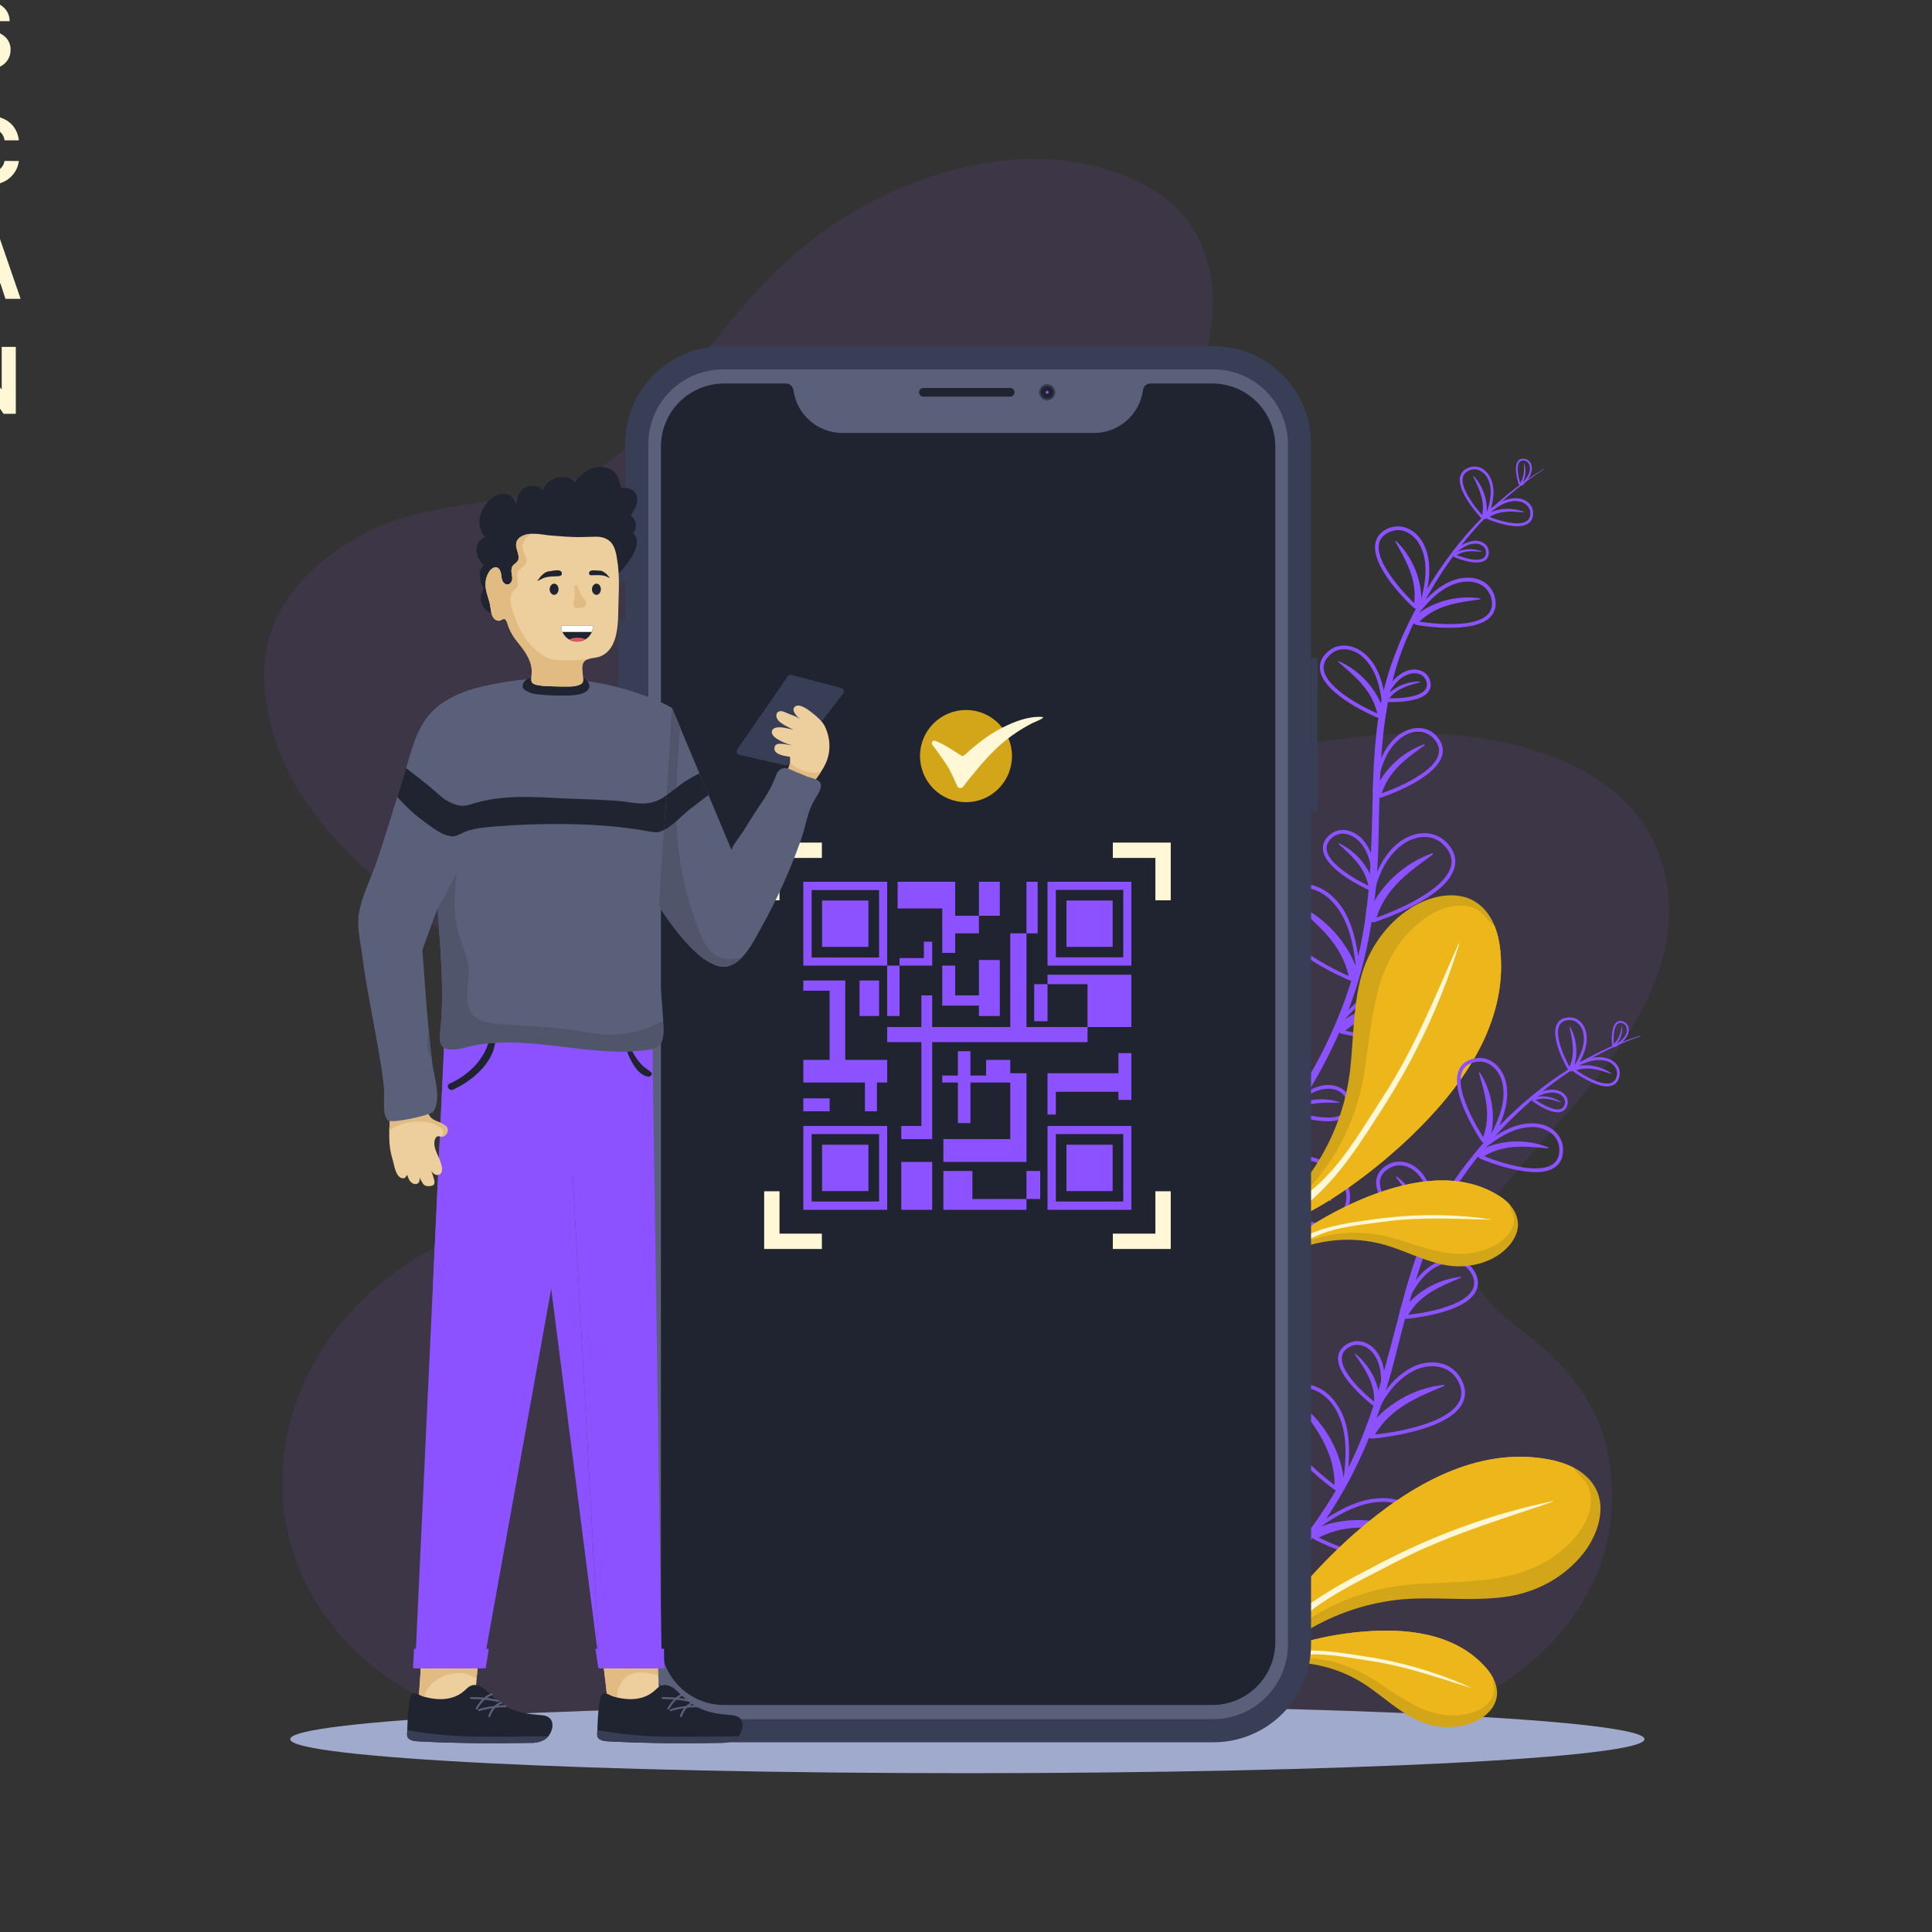 <svg width="252" height="252" viewBox="0 0 252 252" fill="none" xmlns="http://www.w3.org/2000/svg">
<rect x="0" y="0" width="252" height="252" fill="#333333" stroke="none"/>
<g clip-path="url(#clip0_1_1138)">
<path opacity="0.1" d="M217.148 113.904C213.746 99.212 195.98 95.281 182.675 95.684C173.678 95.962 164.027 99.137 155.257 96.264C146.966 93.542 146.059 84.244 147.546 76.835C149.411 67.385 153.342 58.514 156.391 49.417C159.793 39.362 158.987 28.526 148.201 23.562C137.088 18.446 124.261 20.84 113.753 26.284C102.362 32.18 95.483 41.227 88.024 51.257C83.714 57.078 78.775 62.093 71.543 63.932C63.328 65.999 54.356 65.671 46.822 69.955C39.211 74.29 33.617 80.69 34.549 90.04C36.389 108.461 53.55 117.76 66.377 128.293C73.382 134.064 78.7 142.355 72.4 150.696C68.242 156.215 61.74 159.97 55.793 163.22C44.075 169.646 35.834 182.095 36.918 195.804C37.573 203.944 41.63 211.327 47.754 216.619C51.584 219.92 55.969 222.239 60.682 223.852C76.835 222.944 100.195 222.39 126.176 222.39C150.268 222.39 172.091 222.869 188.042 223.675C202.381 218.005 213.242 205.355 209.513 188.698C208.404 183.758 205.405 179.651 201.751 176.224C199.156 173.779 195.905 171.965 193.687 169.142C192.326 167.429 191.394 165.262 191.596 163.069C191.974 159.239 195.376 155.761 197.719 152.914C200.768 149.184 204.095 145.681 207.144 141.977C212.789 135.173 218.383 126.403 217.652 117.205C217.568 116.046 217.4 114.946 217.148 113.904Z" fill="#8C52FF"/>
<path d="M214.502 226.85C214.502 224.381 174.964 222.39 126.176 222.39C77.389 222.39 37.85 224.381 37.85 226.85C37.85 229.295 77.389 231.285 126.176 231.285C174.964 231.285 214.502 229.295 214.502 226.85Z" fill="#9FAACC"/>
<path d="M148.025 163.75C160.852 157.172 170.881 145.051 175.921 131.645C178.592 124.589 179.626 117.281 179.802 109.771C180.004 100.8 179.878 91.879 183.406 83.462C187.16 74.567 193.208 66.478 201.373 61.211C201.424 61.186 201.373 61.135 201.348 61.16C194.569 65.243 189.302 71.215 185.422 78.07C183.33 81.724 181.591 85.655 180.558 89.762C179.55 93.744 179.248 97.877 179.096 101.984C178.844 110.25 178.97 118.415 176.702 126.454C174.636 133.711 171.158 140.591 166.597 146.588C161.406 153.392 154.93 158.76 147.521 162.968C146.992 163.271 147.496 164.027 148.025 163.75Z" fill="#8C52FF"/>
<path fill-rule="evenodd" clip-rule="evenodd" d="M192.074 61.236C192.956 61.085 193.712 61.715 194.09 62.496C194.771 63.958 194.342 65.596 193.864 67.032C193.838 67.158 193.712 67.335 193.586 67.36C193.536 67.36 193.486 67.335 193.41 67.284C192.503 66.326 189.05 62.118 191.848 61.286C191.915 61.27 191.99 61.253 192.074 61.236ZM191.999 60.883C191.915 60.883 191.831 60.9 191.747 60.934C190.89 61.186 190.588 61.715 190.462 62.118C189.932 64.084 193.032 67.385 193.158 67.536C193.284 67.687 193.46 67.738 193.662 67.713C193.939 67.662 194.141 67.385 194.216 67.158C194.746 65.57 195.124 63.882 194.418 62.345C194.015 61.488 193.108 60.682 191.999 60.883Z" fill="#8C52FF"/>
<path d="M193.889 67.284C194.116 65.419 193.486 63.479 192.226 62.093C192.2 62.068 192.125 62.093 192.15 62.118C192.931 63.781 193.687 65.268 193.334 67.158C193.259 67.536 193.864 67.637 193.889 67.284Z" fill="#8C52FF"/>
<path fill-rule="evenodd" clip-rule="evenodd" d="M198.853 59.85C199.508 59.926 199.811 60.531 199.811 61.06C199.811 61.891 199.282 62.572 198.727 63.177C198.702 63.202 198.601 63.303 198.45 63.328C198.274 63.353 198.122 63.277 198.072 63.101C198.047 63.025 197.417 61.085 197.921 60.253C198.047 60.027 198.248 59.875 198.5 59.85C198.618 59.817 198.736 59.817 198.853 59.85ZM198.299 63.025C198.324 63.076 198.374 63.101 198.4 63.101C198.45 63.076 198.526 63.051 198.551 63.025C199.055 62.471 199.559 61.841 199.559 61.06C199.559 60.606 199.307 60.153 198.828 60.077C198.727 60.06 198.635 60.06 198.551 60.077C197.518 60.253 198.122 62.471 198.299 63.025Z" fill="#8C52FF"/>
<path d="M198.526 63.126C198.979 62.345 199.105 61.362 198.828 60.505C198.828 60.48 198.778 60.48 198.778 60.505C198.803 61.388 198.828 62.194 198.299 62.95C198.173 63.101 198.425 63.278 198.526 63.126Z" fill="#8C52FF"/>
<path fill-rule="evenodd" clip-rule="evenodd" d="M174.787 108.763C175.594 108.637 176.45 108.99 177.106 109.57C178.618 110.981 178.92 113.123 179.071 115.089C179.071 115.29 179.021 115.593 178.819 115.618C178.769 115.635 178.71 115.626 178.643 115.593C177.106 114.912 170.881 111.611 173.804 109.217C174.107 108.965 174.46 108.839 174.787 108.763ZM174.712 108.285C174.258 108.369 173.855 108.553 173.502 108.839C172.595 109.57 172.494 110.376 172.57 110.905C172.922 113.526 178.24 115.945 178.441 116.046C178.609 116.113 178.76 116.139 178.895 116.122C179.374 116.021 179.6 115.517 179.55 115.063C179.399 112.896 179.021 110.679 177.433 109.192C176.627 108.486 175.619 108.133 174.712 108.285Z" fill="#8C52FF"/>
<path d="M179.222 115.366C178.542 113.022 176.854 111.031 174.661 109.998C174.611 109.973 174.56 110.023 174.586 110.074C176.35 111.661 177.962 113.073 178.492 115.517C178.592 115.971 179.348 115.819 179.222 115.366Z" fill="#8C52FF"/>
<path fill-rule="evenodd" clip-rule="evenodd" d="M153.014 145.228C153.132 145.211 153.266 145.194 153.418 145.177C155.66 144.976 157.248 146.79 157.752 148.831C158.558 152.309 156.895 155.686 155.232 158.634C155.106 158.836 154.829 159.138 154.577 159.163C154.426 159.214 154.274 159.138 154.148 158.937C152.636 156.492 147.143 146.211 153.014 145.228ZM152.939 144.749C151.628 144.976 150.746 145.606 150.268 146.664C149.562 148.176 149.814 150.495 150.973 153.569C151.805 155.761 152.964 157.979 153.72 159.189C153.947 159.541 154.274 159.718 154.652 159.667C155.106 159.592 155.459 159.189 155.635 158.861C158.71 153.468 158.71 150.797 158.231 148.731C157.475 145.707 155.232 144.522 153.367 144.699C153.216 144.715 153.073 144.732 152.939 144.749Z" fill="#8C52FF"/>
<path d="M155.182 159.138C156.467 155.182 155.963 150.696 153.846 147.118C153.821 147.017 153.67 147.042 153.695 147.143C154.652 151.125 155.61 154.703 153.997 158.659C153.695 159.441 154.93 159.919 155.182 159.138Z" fill="#8C52FF"/>
<path fill-rule="evenodd" clip-rule="evenodd" d="M169.344 115.844C170.705 115.618 172.166 116.172 173.25 117.104C175.921 119.473 176.551 123.152 176.904 126.529C176.929 126.857 176.854 127.411 176.501 127.462C176.417 127.478 176.324 127.47 176.224 127.436C173.502 126.302 162.666 120.91 167.605 116.651C168.134 116.197 168.739 115.945 169.344 115.844ZM169.268 115.366C168.538 115.466 167.857 115.794 167.278 116.298C166.169 117.256 165.69 118.364 165.866 119.574C166.144 121.212 167.681 123.001 170.428 124.841C172.393 126.176 174.686 127.31 176.022 127.865C176.224 127.949 176.408 127.974 176.576 127.94C177.206 127.84 177.458 127.134 177.383 126.479C176.753 120.305 175.19 118.163 173.578 116.726C172.292 115.643 170.68 115.114 169.268 115.366Z" fill="#8C52FF"/>
<path d="M177.181 126.983C175.921 123.001 172.897 119.65 169.092 117.961C169.016 117.936 168.89 118.037 168.991 118.112C172.066 120.758 174.938 123.127 175.921 127.285C176.123 128.092 177.408 127.764 177.181 126.983Z" fill="#8C52FF"/>
<path fill-rule="evenodd" clip-rule="evenodd" d="M174.838 84.722C175.846 84.546 176.904 84.949 177.685 85.63C179.626 87.343 180.104 90.04 180.356 92.509C180.382 92.736 180.306 93.139 180.054 93.19C179.987 93.19 179.92 93.173 179.852 93.139C177.862 92.333 169.974 88.402 173.578 85.327C173.956 84.975 174.409 84.798 174.838 84.722ZM174.762 84.244C174.208 84.328 173.704 84.563 173.25 84.949C172.393 85.68 172.04 86.512 172.192 87.444C172.696 90.67 179.374 93.492 179.651 93.593C179.819 93.66 179.978 93.685 180.13 93.668C180.659 93.568 180.886 92.988 180.835 92.459C180.558 89.763 180.029 87.041 178.013 85.277C177.03 84.445 175.82 84.067 174.762 84.244Z" fill="#8C52FF"/>
<path d="M180.533 92.837C179.626 89.939 177.433 87.494 174.661 86.26C174.611 86.234 174.51 86.31 174.586 86.36C176.828 88.301 178.92 90.014 179.651 93.038C179.777 93.643 180.709 93.391 180.533 92.837Z" fill="#8C52FF"/>
<path fill-rule="evenodd" clip-rule="evenodd" d="M181.919 69.174C183.28 68.947 184.514 69.855 185.17 71.039C186.404 73.307 185.926 76.003 185.321 78.397C185.27 78.599 185.094 78.901 184.892 78.927C184.817 78.952 184.716 78.927 184.615 78.826C183.053 77.364 176.98 70.989 181.415 69.325C181.583 69.258 181.751 69.208 181.919 69.174ZM181.843 68.695C181.642 68.729 181.44 68.779 181.238 68.847C180.205 69.25 179.575 69.93 179.399 70.837C178.769 74.038 184.061 78.977 184.288 79.178C184.489 79.38 184.741 79.456 184.968 79.405C185.447 79.33 185.724 78.8 185.8 78.523C186.455 75.903 186.883 73.156 185.598 70.787C184.741 69.275 183.28 68.469 181.843 68.695Z" fill="#8C52FF"/>
<path d="M185.396 78.775C185.522 75.726 184.288 72.702 182.12 70.585C182.07 70.535 181.969 70.585 181.994 70.636C183.456 73.231 184.817 75.575 184.464 78.649C184.388 79.254 185.346 79.355 185.396 78.775Z" fill="#8C52FF"/>
<path fill-rule="evenodd" clip-rule="evenodd" d="M165.413 131.569C166.975 131.317 168.437 132.3 169.294 133.636C170.906 136.307 170.478 139.558 169.873 142.481C169.823 142.733 169.646 143.111 169.394 143.136C169.294 143.161 169.193 143.136 169.067 143.035C167.101 141.372 159.44 134.064 164.682 131.796C164.917 131.695 165.161 131.62 165.413 131.569ZM165.337 131.091C165.052 131.141 164.766 131.225 164.48 131.343C163.271 131.872 162.565 132.678 162.414 133.762C161.86 137.592 168.487 143.161 168.764 143.413C169.042 143.64 169.294 143.64 169.47 143.615C170.024 143.539 170.302 142.909 170.352 142.557C171.007 139.407 171.36 136.105 169.697 133.384C168.664 131.721 166.95 130.839 165.337 131.091Z" fill="#8C52FF"/>
<path d="M169.999 142.909C169.974 139.281 168.311 135.677 165.589 133.283C165.514 133.233 165.388 133.283 165.438 133.359C167.353 136.383 169.117 139.104 168.865 142.834C168.84 143.565 169.999 143.615 169.999 142.909Z" fill="#8C52FF"/>
<path fill-rule="evenodd" clip-rule="evenodd" d="M173.401 151.855C176.047 153.468 176.501 155.963 175.795 157.702C175.216 159.063 174.334 159.869 173.124 160.071C171.486 160.323 169.319 159.441 166.698 157.399C164.808 155.938 163.019 154.123 162.061 153.015C161.734 152.637 161.784 152.309 161.834 152.133C162.011 151.603 162.616 151.351 162.943 151.276C163.724 151.125 164.38 150.999 164.984 150.898C167.429 150.495 170.604 150.217 173.401 151.855ZM163.044 151.755C162.666 151.855 162.011 152.208 162.414 152.687C163.951 154.451 169.52 160.171 173.048 159.567C174.006 159.415 174.812 158.811 175.342 157.525C176.198 155.434 174.938 153.367 173.149 152.284C170.68 150.847 167.807 150.923 165.06 151.377C164.38 151.477 163.699 151.629 163.044 151.755Z" fill="#8C52FF"/>
<path d="M162.54 151.654C166.698 151.603 170.831 153.418 173.628 156.517C173.704 156.568 173.628 156.719 173.552 156.668C170.05 154.552 166.9 152.586 162.641 152.914C161.834 152.989 161.734 151.654 162.54 151.654Z" fill="#8C52FF"/>
<path fill-rule="evenodd" clip-rule="evenodd" d="M183.658 127.311C186.757 127.084 188.546 128.848 188.975 130.687C189.252 131.872 189.126 132.855 188.572 133.661C187.942 134.619 186.732 135.249 184.968 135.551C180.886 136.231 175.316 134.896 175.064 134.845C174.586 134.719 174.434 134.417 174.384 134.215C174.233 133.711 174.56 133.157 174.787 132.905C177.106 130.385 179.676 127.941 183.002 127.411C183.221 127.361 183.439 127.327 183.658 127.311ZM175.14 133.233C174.888 133.535 174.56 134.215 175.19 134.367C176.828 134.77 181.516 135.627 184.892 135.072C187.362 134.669 189.126 133.485 188.496 130.813C187.992 128.596 185.774 127.663 183.683 127.815C183.481 127.831 183.28 127.857 183.078 127.89C179.827 128.419 177.307 130.864 175.14 133.233Z" fill="#8C52FF"/>
<path d="M174.686 133.434C178.038 130.99 182.448 130.082 186.53 130.964C186.606 130.99 186.656 131.141 186.53 131.141C182.473 131.443 178.769 131.67 175.493 134.417C174.863 134.946 174.031 133.913 174.686 133.434Z" fill="#8C52FF"/>
<path fill-rule="evenodd" clip-rule="evenodd" d="M185.119 109.217C186.253 109.041 187.412 109.293 188.294 110.2C192.679 114.61 181.944 118.894 179.273 119.776C179.239 119.776 179.206 119.784 179.172 119.801C178.693 119.877 178.618 119.221 178.693 118.869C179.273 115.693 180.155 112.216 182.902 110.175C183.557 109.696 184.313 109.368 185.119 109.217ZM185.018 108.738C184.187 108.889 183.355 109.242 182.599 109.771C179.827 111.863 178.844 115.341 178.214 118.793C178.139 119.146 178.164 119.7 178.492 120.028C178.693 120.229 178.97 120.33 179.273 120.28C179.323 120.263 179.374 120.246 179.424 120.229C179.802 120.103 188.748 117.155 189.731 113.098C190.008 111.964 189.655 110.855 188.647 109.847C187.715 108.915 186.43 108.511 185.018 108.738Z" fill="#8C52FF"/>
<path d="M178.391 119.272C179.903 115.592 183.028 112.644 186.782 111.308C186.858 111.283 186.959 111.409 186.883 111.46C183.733 113.753 180.835 115.769 179.55 119.65C179.323 120.406 178.114 120.002 178.391 119.272Z" fill="#8C52FF"/>
<path fill-rule="evenodd" clip-rule="evenodd" d="M184.464 95.483C185.321 95.357 186.228 95.533 186.908 96.239C190.26 99.616 182.045 102.892 180.004 103.547C179.97 103.564 179.945 103.572 179.928 103.572C179.55 103.623 179.5 103.144 179.55 102.867C180.004 100.447 180.684 97.776 182.776 96.214C183.28 95.861 183.859 95.584 184.464 95.483ZM184.388 95.004C183.733 95.13 183.053 95.407 182.473 95.836C180.331 97.449 179.575 100.12 179.071 102.791C179.021 103.093 179.046 103.547 179.323 103.849C179.5 104.026 179.752 104.101 180.004 104.051C180.054 104.051 180.104 104.043 180.155 104.026C180.457 103.925 187.337 101.632 188.118 98.482C188.345 97.575 188.042 96.693 187.261 95.886C186.505 95.13 185.497 94.828 184.388 95.004Z" fill="#8C52FF"/>
<path d="M179.323 103.169C180.482 100.372 182.876 98.104 185.749 97.096C185.8 97.071 185.875 97.146 185.825 97.197C183.406 98.961 181.188 100.498 180.23 103.471C180.029 104.051 179.122 103.723 179.323 103.169Z" fill="#8C52FF"/>
<path fill-rule="evenodd" clip-rule="evenodd" d="M186.43 88.503C186.732 89.208 186.606 89.737 186.43 90.04C186.077 90.72 185.17 91.174 183.784 91.401C182.473 91.627 181.188 91.577 181.062 91.552C180.81 91.552 180.608 91.426 180.508 91.224C180.356 90.947 180.432 90.594 180.558 90.393C181.339 89.108 182.272 87.847 183.758 87.419C183.842 87.402 183.935 87.385 184.036 87.369C185.094 87.192 186.026 87.621 186.43 88.503ZM183.884 87.898C182.524 88.276 181.667 89.486 180.986 90.645C180.911 90.771 180.835 91.073 181.087 91.073C181.566 91.098 182.65 91.098 183.708 90.922C185.195 90.67 186.581 90.065 185.976 88.679C185.648 87.948 184.842 87.722 184.111 87.847C184.027 87.847 183.952 87.864 183.884 87.898Z" fill="#8C52FF"/>
<path d="M180.81 90.746C181.944 89.561 183.582 88.856 185.22 88.906C185.27 88.906 185.27 88.956 185.245 88.981C183.683 89.41 182.272 89.763 181.213 91.073C180.986 91.325 180.583 90.998 180.81 90.746Z" fill="#8C52FF"/>
<path fill-rule="evenodd" clip-rule="evenodd" d="M197.946 64.991C198.878 65.067 199.886 65.671 199.962 66.805C200.038 67.788 199.508 68.418 198.5 68.594C196.812 68.872 194.141 67.763 194.04 67.713C193.838 67.637 193.738 67.486 193.712 67.284C193.662 67.032 193.838 66.78 194.015 66.654C194.922 65.923 195.93 65.218 197.064 65.041C197.366 64.991 197.66 64.974 197.946 64.991ZM194.242 66.931C194.116 67.032 193.939 67.284 194.191 67.385C194.872 67.662 197.089 68.469 198.45 68.216C199.156 68.116 199.66 67.713 199.609 66.831C199.534 65.948 198.727 65.445 197.921 65.369C197.652 65.335 197.392 65.344 197.14 65.394C196.056 65.57 195.098 66.251 194.242 66.931Z" fill="#8C52FF"/>
<path d="M194.04 66.982C195.502 66.251 197.291 66.175 198.828 66.78C198.853 66.78 198.853 66.856 198.803 66.831C197.215 66.705 195.754 66.553 194.292 67.41C194.015 67.587 193.763 67.133 194.04 66.982Z" fill="#8C52FF"/>
<path fill-rule="evenodd" clip-rule="evenodd" d="M192.654 70.535C193.511 70.636 194.141 71.19 194.191 71.946C194.242 72.702 193.838 73.206 193.057 73.332C191.797 73.559 189.857 72.727 189.781 72.702C189.605 72.626 189.504 72.501 189.479 72.324C189.454 72.072 189.58 71.871 189.731 71.77C190.411 71.24 191.142 70.711 191.999 70.585C192.217 70.535 192.436 70.518 192.654 70.535ZM189.958 72.047C189.882 72.123 189.756 72.299 189.932 72.374C190.436 72.576 192.024 73.156 193.007 72.979C193.511 72.904 193.864 72.601 193.838 71.971C193.788 71.341 193.208 70.963 192.604 70.913C192.419 70.896 192.234 70.904 192.049 70.938C191.268 71.064 190.588 71.568 189.958 72.047Z" fill="#8C52FF"/>
<path d="M189.832 72.072C190.89 71.543 192.175 71.492 193.259 71.921C193.284 71.946 193.284 71.971 193.259 71.971C192.1 71.87 191.066 71.77 190.008 72.4C189.806 72.526 189.605 72.198 189.832 72.072Z" fill="#8C52FF"/>
<path fill-rule="evenodd" clip-rule="evenodd" d="M190.764 75.399C193.082 75.071 194.519 76.331 194.922 77.692C195.199 78.624 195.124 79.406 194.72 80.061C194.216 80.892 193.133 81.447 191.57 81.699C189.252 82.102 186.253 81.774 184.842 81.522C184.54 81.472 184.313 81.296 184.212 81.018C184.061 80.64 184.262 80.187 184.464 79.909C186.152 77.843 188.042 75.852 190.663 75.399H190.764ZM184.867 80.237C184.666 80.464 184.464 80.968 184.918 81.043C186.052 81.245 189.101 81.623 191.495 81.245C193.536 80.892 195.098 79.985 194.468 77.868C193.99 76.281 192.326 75.676 190.814 75.903C190.798 75.903 190.772 75.903 190.739 75.903C188.219 76.331 186.379 78.322 184.867 80.237Z" fill="#8C52FF"/>
<path d="M184.514 80.388C186.858 78.448 190.033 77.591 193.032 78.045C193.108 78.07 193.133 78.171 193.057 78.171C190.084 78.599 187.412 78.901 185.144 81.069C184.716 81.472 184.061 80.766 184.514 80.388Z" fill="#8C52FF"/>
<path fill-rule="evenodd" clip-rule="evenodd" d="M156.265 160.348C157.525 160.776 158.735 161.961 158.458 163.548C158.231 164.934 157.349 165.363 156.643 165.489C154.148 165.892 150.066 162.918 149.915 162.792C149.688 162.616 149.562 162.389 149.587 162.137C149.638 161.759 149.94 161.482 150.217 161.356C151.2 160.902 152.359 160.398 153.569 160.197C154.552 160.045 155.434 160.096 156.265 160.348ZM150.419 161.809C150.217 161.885 149.89 162.187 150.192 162.389C151.175 163.12 154.577 165.337 156.568 165.01C157.273 164.884 157.828 164.43 157.979 163.473C158.206 162.187 157.248 161.205 156.114 160.827C155.282 160.549 154.451 160.549 153.644 160.675C152.51 160.877 151.427 161.331 150.419 161.809Z" fill="#8C52FF"/>
<path d="M150.116 161.809C152.435 161.255 154.955 161.734 156.92 163.12C156.946 163.145 156.946 163.221 156.87 163.195C154.652 162.465 152.662 161.759 150.343 162.49C149.89 162.641 149.688 161.91 150.116 161.809Z" fill="#8C52FF"/>
<path fill-rule="evenodd" clip-rule="evenodd" d="M173.376 141.523C174.56 141.549 175.946 142.254 176.148 143.691C176.324 145.051 175.594 145.933 174.132 146.185C171.965 146.538 168.714 145.429 168.563 145.379C168.311 145.278 168.134 145.102 168.084 144.85C168.034 144.497 168.235 144.169 168.437 143.993C169.646 142.884 170.982 141.851 172.57 141.574C172.838 141.54 173.107 141.523 173.376 141.523ZM168.764 144.346C168.613 144.472 168.412 144.799 168.739 144.925C169.621 145.228 172.292 145.984 174.056 145.707C175.09 145.53 175.82 144.976 175.644 143.766C175.493 142.607 174.434 142.027 173.351 142.002C173.116 142.002 172.88 142.019 172.645 142.053C171.133 142.305 169.873 143.338 168.764 144.346Z" fill="#8C52FF"/>
<path d="M168.512 144.422C170.352 143.338 172.62 143.086 174.636 143.741C174.686 143.766 174.686 143.842 174.636 143.842C172.57 143.792 170.68 143.716 168.89 144.951C168.538 145.203 168.16 144.623 168.512 144.422Z" fill="#8C52FF"/>
<path d="M184.01 118.44C180.76 120.507 178.441 123.883 177.484 127.588C176.476 131.494 176.551 135.576 176.098 139.583C175.19 147.496 170.957 154.728 164.657 159.592C164.405 159.768 164.632 160.197 164.934 160.146C168.638 159.466 171.99 157.576 175.064 155.484C178.189 153.342 181.163 150.948 183.91 148.327C190.512 142.027 196.636 133.686 195.703 124.085C195.476 121.615 194.62 118.969 192.402 117.609C191.696 117.155 190.915 116.928 190.109 116.827C188.017 116.575 185.749 117.331 184.01 118.44Z" fill="#D3A518"/>
<path d="M194.947 120.784C195.376 121.842 195.602 122.976 195.703 124.085C196.636 133.686 190.512 142.027 183.91 148.327C181.163 150.948 178.189 153.342 175.064 155.484C173.678 156.417 172.217 157.324 170.73 158.105C169.949 158.206 169.193 158.206 168.437 158.029C168.487 157.273 169.067 156.694 169.596 156.165C174.384 151.452 177.206 145.606 178.088 138.978C178.517 135.879 178.87 132.678 179.626 129.629C180.306 126.781 181.591 123.959 183.607 121.767C185.497 119.7 188.446 117.709 191.369 118.188C192.326 118.365 193.158 118.818 193.738 119.599C194.09 120.103 194.494 120.355 194.947 120.784Z" fill="#EDB61B"/>
<path d="M190.336 123.102C188.017 130.713 184.59 137.97 180.281 144.648C176.375 150.747 172.292 157.399 165.136 160.121C164.606 160.323 164.354 159.516 164.858 159.289C168.386 157.626 171.688 155.106 174.208 152.107C176.576 149.26 178.517 145.933 180.533 142.834C184.565 136.609 187.261 129.805 190.26 123.052C190.285 123.027 190.336 123.052 190.336 123.102Z" fill="#FFF7D6"/>
<path d="M138.6 222.869C152.586 219.366 165.11 209.84 173.074 197.946C177.282 191.671 179.953 184.817 181.843 177.534C184.086 168.84 185.976 160.121 191.344 152.737C197.014 144.925 204.75 138.424 213.898 135.173C213.948 135.148 213.923 135.097 213.872 135.097C206.363 137.516 199.861 142.153 194.544 147.924C191.671 151.024 189.076 154.451 187.135 158.206C185.245 161.86 184.01 165.816 182.927 169.798C180.785 177.786 179.071 185.749 175.014 193.057C171.36 199.66 166.421 205.556 160.6 210.37C153.997 215.813 146.462 219.568 138.298 221.962C137.693 222.138 138.02 222.995 138.6 222.869Z" fill="#8C52FF"/>
<path fill-rule="evenodd" clip-rule="evenodd" d="M204.826 133.056C205.733 133.106 206.338 133.888 206.514 134.744C206.842 136.332 206.06 137.819 205.279 139.129C205.204 139.23 205.052 139.381 204.926 139.356C204.876 139.356 204.826 139.331 204.775 139.255C204.12 138.121 201.701 133.232 204.624 133.056C204.691 133.056 204.758 133.056 204.826 133.056ZM204.851 132.703C204.767 132.686 204.683 132.686 204.599 132.703C203.692 132.754 203.288 133.182 203.087 133.56C202.129 135.349 204.372 139.28 204.473 139.432C204.574 139.608 204.725 139.709 204.901 139.734C205.204 139.759 205.456 139.532 205.582 139.306C206.464 137.869 207.22 136.332 206.892 134.669C206.69 133.736 205.985 132.754 204.851 132.703Z" fill="#8C52FF"/>
<path d="M205.229 139.356C205.859 137.592 205.708 135.576 204.8 133.938C204.775 133.888 204.7 133.913 204.725 133.938C205.103 135.752 205.481 137.365 204.725 139.129C204.574 139.457 205.128 139.709 205.229 139.356Z" fill="#8C52FF"/>
<path fill-rule="evenodd" clip-rule="evenodd" d="M211.756 133.258C212.36 133.485 212.537 134.14 212.411 134.669C212.209 135.475 211.554 136.005 210.874 136.458C210.848 136.483 210.722 136.559 210.571 136.559C210.395 136.559 210.269 136.433 210.269 136.257C210.244 136.156 210.067 134.14 210.748 133.434C210.949 133.233 211.176 133.157 211.428 133.157C211.529 133.174 211.638 133.207 211.756 133.258ZM210.496 136.231C210.521 136.282 210.546 136.307 210.596 136.307C210.647 136.332 210.697 136.307 210.748 136.257C211.352 135.853 212.008 135.349 212.184 134.593C212.26 134.165 212.134 133.661 211.68 133.485C211.579 133.434 211.487 133.409 211.403 133.409C210.37 133.333 210.445 135.627 210.496 136.231Z" fill="#8C52FF"/>
<path d="M210.697 136.357C211.327 135.727 211.655 134.795 211.579 133.888C211.579 133.863 211.554 133.863 211.554 133.888C211.352 134.745 211.201 135.551 210.496 136.156C210.37 136.282 210.571 136.483 210.697 136.357Z" fill="#8C52FF"/>
<path fill-rule="evenodd" clip-rule="evenodd" d="M177.181 175.417C178.013 175.468 178.769 175.997 179.248 176.703C180.407 178.416 180.205 180.609 179.903 182.549C179.878 182.725 179.752 183.028 179.55 183.003C179.5 183.003 179.449 182.986 179.399 182.952C178.038 181.894 172.721 177.282 176.148 175.619C176.476 175.443 176.854 175.392 177.181 175.417ZM177.206 174.939C176.77 174.905 176.341 174.989 175.921 175.191C174.888 175.695 174.586 176.451 174.535 176.98C174.283 179.626 178.895 183.179 179.096 183.33C179.231 183.431 179.374 183.49 179.525 183.507C180.004 183.532 180.331 183.078 180.407 182.625C180.734 180.483 180.86 178.24 179.651 176.425C179.046 175.543 178.139 174.989 177.206 174.939Z" fill="#8C52FF"/>
<path d="M180.004 182.826C179.878 180.407 178.668 178.089 176.778 176.577C176.753 176.551 176.677 176.577 176.702 176.627C178.038 178.593 179.298 180.331 179.248 182.826C179.248 183.305 180.029 183.305 180.004 182.826Z" fill="#8C52FF"/>
<path fill-rule="evenodd" clip-rule="evenodd" d="M147.672 205.96C147.806 205.96 147.941 205.968 148.075 205.985C150.318 206.313 151.452 208.455 151.477 210.546C151.452 214.099 149.083 217.023 146.79 219.492C146.614 219.694 146.286 219.895 146.034 219.895C145.858 219.87 145.732 219.795 145.656 219.568C144.749 216.846 141.75 205.557 147.672 205.96ZM147.697 205.456C146.387 205.38 145.379 205.809 144.673 206.716C143.665 208.026 143.363 210.345 143.791 213.595C144.094 215.939 144.749 218.358 145.202 219.719C145.328 220.122 145.606 220.349 145.984 220.374C146.437 220.399 146.891 220.097 147.143 219.845C151.351 215.284 151.956 212.688 151.956 210.546C151.906 207.421 150.016 205.783 148.151 205.506C148 205.489 147.848 205.473 147.697 205.456Z" fill="#8C52FF"/>
<path d="M146.614 219.996C148.781 216.443 149.31 211.957 148.075 207.976C148.05 207.9 147.899 207.875 147.899 207.976C147.949 212.058 148.05 215.762 145.58 219.265C145.102 219.946 146.21 220.702 146.614 219.996Z" fill="#8C52FF"/>
<path fill-rule="evenodd" clip-rule="evenodd" d="M170.276 181.062C171.662 181.138 172.948 182.02 173.804 183.179C175.871 186.077 175.644 189.832 175.216 193.183C175.165 193.511 174.938 194.04 174.586 194.015C174.502 193.998 174.418 193.956 174.334 193.889C171.94 192.175 162.616 184.464 168.386 181.465C169.016 181.138 169.646 181.012 170.276 181.062ZM170.302 180.558C169.571 180.508 168.84 180.684 168.16 181.037C166.849 181.717 166.144 182.675 166.043 183.884C165.942 185.573 167.026 187.639 169.268 190.084C170.906 191.822 172.847 193.435 174.031 194.292C174.199 194.41 174.376 194.477 174.56 194.494C175.19 194.544 175.594 193.914 175.694 193.259C176.476 187.11 175.442 184.64 174.182 182.902C173.2 181.516 171.738 180.659 170.302 180.558Z" fill="#8C52FF"/>
<path d="M175.367 193.687C175.039 189.529 172.872 185.598 169.546 183.078C169.47 183.002 169.344 183.078 169.394 183.179C171.814 186.48 174.056 189.428 174.082 193.687C174.082 194.519 175.417 194.494 175.367 193.687Z" fill="#8C52FF"/>
<path fill-rule="evenodd" clip-rule="evenodd" d="M182.725 152.006C183.733 152.057 184.666 152.712 185.27 153.544C186.782 155.66 186.606 158.382 186.304 160.852C186.278 161.078 186.127 161.456 185.85 161.431C185.8 161.431 185.741 161.406 185.674 161.356C183.935 160.096 177.131 154.501 181.339 152.309C181.793 152.057 182.272 151.981 182.725 152.006ZM182.75 151.528C182.179 151.477 181.633 151.586 181.112 151.855C180.13 152.384 179.575 153.115 179.5 154.048C179.273 157.298 185.144 161.582 185.371 161.759C185.522 161.86 185.674 161.91 185.825 161.91C186.379 161.96 186.732 161.431 186.782 160.902C187.135 158.231 187.236 155.459 185.674 153.266C184.918 152.233 183.834 151.578 182.75 151.528Z" fill="#8C52FF"/>
<path d="M186.43 161.204C186.178 158.18 184.615 155.308 182.196 153.468C182.146 153.418 182.045 153.493 182.095 153.544C183.834 155.938 185.472 158.105 185.497 161.204C185.497 161.809 186.455 161.784 186.43 161.204Z" fill="#8C52FF"/>
<path fill-rule="evenodd" clip-rule="evenodd" d="M193.158 138.474C194.519 138.575 195.527 139.734 195.905 141.019C196.585 143.539 195.476 146.034 194.342 148.226C194.267 148.428 194.04 148.68 193.813 148.655C193.738 148.655 193.662 148.604 193.586 148.504C192.377 146.714 187.916 139.104 192.629 138.499C192.814 138.482 192.99 138.474 193.158 138.474ZM193.183 137.995C192.982 137.978 192.78 137.987 192.578 138.02C191.444 138.172 190.688 138.676 190.31 139.532C188.975 142.481 193.007 148.504 193.183 148.756C193.334 148.982 193.536 149.134 193.788 149.134C194.292 149.184 194.645 148.73 194.796 148.453C196.031 146.059 197.064 143.489 196.358 140.893C195.88 139.23 194.62 138.096 193.183 137.995Z" fill="#8C52FF"/>
<path d="M194.342 148.604C195.149 145.681 194.67 142.456 193.007 139.885C192.982 139.835 192.881 139.86 192.906 139.936C193.712 142.783 194.519 145.354 193.46 148.302C193.259 148.856 194.166 149.184 194.342 148.604Z" fill="#8C52FF"/>
<path fill-rule="evenodd" clip-rule="evenodd" d="M162.868 195.477C164.455 195.577 165.64 196.888 166.169 198.375C167.126 201.348 165.967 204.423 164.732 207.119C164.632 207.346 164.38 207.673 164.102 207.648C164.002 207.648 163.901 207.598 163.825 207.472C162.288 205.405 156.467 196.56 162.086 195.527C162.355 195.477 162.616 195.46 162.868 195.477ZM162.893 194.998C162.607 194.981 162.313 194.998 162.011 195.048C160.7 195.275 159.844 195.93 159.44 196.938C158.029 200.517 163.22 207.472 163.422 207.774C163.649 208.051 163.901 208.127 164.077 208.127C164.632 208.177 165.035 207.648 165.186 207.321C166.522 204.372 167.63 201.247 166.622 198.223C165.992 196.359 164.531 195.099 162.893 194.998Z" fill="#8C52FF"/>
<path d="M164.732 207.573C165.539 204.019 164.758 200.139 162.641 197.165C162.59 197.115 162.464 197.14 162.49 197.241C163.649 200.617 164.758 203.667 163.674 207.245C163.472 207.925 164.581 208.253 164.732 207.573Z" fill="#8C52FF"/>
<path fill-rule="evenodd" clip-rule="evenodd" d="M166.018 217.073C168.235 219.24 168.109 221.76 167.026 223.297C166.169 224.482 165.11 225.061 163.901 224.986C162.238 224.86 160.322 223.499 158.231 220.928C156.719 219.064 155.383 216.896 154.703 215.586C154.476 215.158 154.602 214.83 154.703 214.679C154.98 214.225 155.635 214.099 155.963 214.124C156.769 214.124 157.424 214.15 158.029 214.2C160.524 214.351 163.674 214.83 166.018 217.073ZM155.963 214.603C155.56 214.603 154.854 214.805 155.131 215.359C156.215 217.426 160.373 224.255 163.926 224.482C164.884 224.557 165.816 224.129 166.622 222.995C167.933 221.155 167.177 218.862 165.69 217.4C163.598 215.435 160.801 214.855 158.004 214.679C157.324 214.628 156.643 214.603 155.963 214.603Z" fill="#8C52FF"/>
<path d="M155.509 214.376C159.566 215.284 163.17 217.98 165.186 221.634C165.236 221.71 165.136 221.836 165.06 221.76C162.137 218.912 159.541 216.266 155.308 215.636C154.501 215.51 154.703 214.2 155.509 214.376Z" fill="#8C52FF"/>
<path fill-rule="evenodd" clip-rule="evenodd" d="M181.591 195.502C184.666 195.98 186.026 198.097 186.001 199.987C186.001 201.197 185.648 202.129 184.943 202.784C184.111 203.591 182.776 203.918 181.012 203.818C176.879 203.54 171.738 200.97 171.536 200.844C171.083 200.642 171.007 200.29 170.982 200.113C170.957 199.584 171.41 199.105 171.688 198.929C174.51 196.963 177.584 195.199 180.936 195.426C181.154 195.443 181.373 195.468 181.591 195.502ZM171.965 199.307C171.637 199.559 171.184 200.138 171.738 200.416C173.25 201.197 177.61 203.112 181.037 203.314C183.532 203.49 185.522 202.734 185.522 199.987C185.522 197.719 183.582 196.308 181.516 195.98C181.314 195.947 181.112 195.922 180.911 195.905C177.61 195.703 174.611 197.518 171.965 199.307Z" fill="#8C52FF"/>
<path d="M171.461 199.407C175.291 197.795 179.802 197.895 183.557 199.71C183.658 199.735 183.632 199.886 183.532 199.861C179.5 199.256 175.846 198.601 172.04 200.541C171.31 200.919 170.705 199.735 171.461 199.407Z" fill="#8C52FF"/>
<path fill-rule="evenodd" clip-rule="evenodd" d="M187.135 178.214C188.269 178.29 189.353 178.794 190.033 179.878C193.284 185.195 181.843 186.908 179.046 187.135C179.012 187.135 178.979 187.135 178.945 187.135C178.466 187.11 178.542 186.455 178.693 186.127C179.978 183.179 181.642 180.004 184.766 178.618C185.497 178.315 186.329 178.164 187.135 178.214ZM187.16 177.71C186.304 177.66 185.422 177.811 184.565 178.164C181.39 179.575 179.651 182.725 178.24 185.951C178.088 186.278 177.988 186.833 178.24 187.236C178.366 187.463 178.618 187.614 178.92 187.639C178.97 187.639 179.029 187.639 179.096 187.639C179.5 187.589 188.874 186.757 190.764 183.028C191.293 181.969 191.192 180.835 190.436 179.626C189.731 178.492 188.572 177.811 187.16 177.71Z" fill="#8C52FF"/>
<path d="M178.315 186.455C180.608 183.229 184.338 181.062 188.294 180.634C188.37 180.608 188.446 180.734 188.345 180.785C184.766 182.297 181.465 183.607 179.348 187.085C178.945 187.765 177.862 187.085 178.315 186.455Z" fill="#8C52FF"/>
<path fill-rule="evenodd" clip-rule="evenodd" d="M189.63 164.682C190.512 164.758 191.318 165.136 191.848 165.967C194.317 170.024 185.598 171.335 183.456 171.511C183.422 171.511 183.397 171.511 183.38 171.511C183.002 171.486 183.053 171.007 183.179 170.755C184.162 168.487 185.422 166.043 187.816 165.01C188.395 164.758 189.025 164.657 189.63 164.682ZM189.655 164.203C189 164.153 188.294 164.279 187.614 164.556C185.144 165.64 183.809 168.084 182.725 170.554C182.599 170.856 182.524 171.31 182.725 171.637C182.851 171.864 183.078 171.99 183.355 172.015C183.389 172.015 183.431 172.015 183.481 172.015C183.809 171.99 191.041 171.335 192.503 168.437C192.931 167.58 192.856 166.673 192.251 165.715C191.696 164.808 190.789 164.279 189.655 164.203Z" fill="#8C52FF"/>
<path d="M182.876 171.007C184.64 168.513 187.488 166.875 190.512 166.547C190.588 166.522 190.638 166.623 190.562 166.648C187.816 167.807 185.296 168.815 183.683 171.486C183.355 171.99 182.549 171.486 182.876 171.007Z" fill="#8C52FF"/>
<path fill-rule="evenodd" clip-rule="evenodd" d="M193.133 158.306C193.284 159.088 193.032 159.566 192.78 159.818C192.276 160.398 191.318 160.65 189.907 160.549C188.572 160.474 187.337 160.121 187.211 160.096C186.959 160.02 186.808 159.844 186.732 159.617C186.656 159.314 186.808 159.012 187.009 158.836C188.042 157.752 189.252 156.744 190.789 156.668C190.873 156.668 190.966 156.668 191.066 156.668C192.15 156.744 192.956 157.374 193.133 158.306ZM190.789 157.147C189.378 157.223 188.294 158.206 187.337 159.163C187.236 159.289 187.11 159.541 187.337 159.617C187.79 159.743 188.874 159.995 189.932 160.07C191.444 160.171 192.931 159.894 192.654 158.407C192.503 157.601 191.772 157.198 191.041 157.147C190.957 157.147 190.873 157.147 190.789 157.147Z" fill="#8C52FF"/>
<path d="M187.16 159.239C188.521 158.332 190.285 158.029 191.873 158.433C191.898 158.458 191.923 158.508 191.873 158.508C190.26 158.584 188.798 158.609 187.463 159.642C187.211 159.844 186.883 159.415 187.16 159.239Z" fill="#8C52FF"/>
<path fill-rule="evenodd" clip-rule="evenodd" d="M209.714 138.071C210.596 138.348 211.453 139.18 211.252 140.289C211.1 141.246 210.445 141.75 209.437 141.7C207.724 141.574 205.38 139.885 205.279 139.81C205.128 139.684 205.027 139.533 205.052 139.331C205.078 139.054 205.304 138.852 205.506 138.777C206.539 138.273 207.698 137.819 208.858 137.895C209.143 137.911 209.429 137.97 209.714 138.071ZM205.657 139.104C205.506 139.18 205.304 139.381 205.506 139.533C206.111 139.961 208.076 141.246 209.462 141.322C210.193 141.372 210.748 141.095 210.899 140.238C211.05 139.356 210.37 138.676 209.588 138.399C209.336 138.331 209.084 138.289 208.832 138.273C207.724 138.197 206.64 138.651 205.657 139.104Z" fill="#8C52FF"/>
<path d="M205.456 139.104C207.043 138.726 208.807 139.054 210.143 139.986C210.193 140.011 210.168 140.062 210.118 140.062C208.606 139.558 207.22 139.079 205.607 139.583C205.279 139.684 205.128 139.18 205.456 139.104Z" fill="#8C52FF"/>
<path fill-rule="evenodd" clip-rule="evenodd" d="M203.288 142.254C204.095 142.531 204.599 143.237 204.473 143.968C204.347 144.724 203.818 145.127 203.036 145.077C201.776 145.001 200.063 143.766 199.987 143.716C199.861 143.59 199.786 143.439 199.786 143.262C199.811 143.035 200.012 142.859 200.164 142.783C200.945 142.405 201.776 142.078 202.633 142.128C202.852 142.145 203.07 142.187 203.288 142.254ZM200.34 143.111C200.214 143.161 200.063 143.313 200.214 143.413C200.668 143.741 202.079 144.648 203.062 144.699C203.591 144.749 203.994 144.547 204.12 143.917C204.221 143.287 203.742 142.783 203.162 142.607C202.978 142.557 202.793 142.523 202.608 142.506C201.827 142.456 201.046 142.783 200.34 143.111Z" fill="#8C52FF"/>
<path d="M200.189 143.111C201.323 142.834 202.583 143.061 203.566 143.741C203.591 143.766 203.591 143.817 203.566 143.791C202.457 143.439 201.449 143.086 200.29 143.464C200.063 143.539 199.962 143.161 200.189 143.111Z" fill="#8C52FF"/>
<path fill-rule="evenodd" clip-rule="evenodd" d="M200.34 146.538C202.658 146.765 203.792 148.327 203.868 149.738C203.918 150.696 203.692 151.452 203.137 151.981C202.432 152.687 201.272 152.989 199.685 152.863C197.341 152.712 194.494 151.729 193.183 151.175C192.906 151.049 192.704 150.822 192.679 150.545C192.629 150.116 192.906 149.738 193.183 149.512C195.275 147.874 197.593 146.362 200.239 146.538H200.34ZM193.486 149.89C193.259 150.066 192.956 150.52 193.385 150.721C194.443 151.175 197.316 152.233 199.71 152.384C201.802 152.51 203.515 151.981 203.389 149.764C203.288 148.126 201.802 147.168 200.29 147.017C200.273 147.017 200.248 147.017 200.214 147.017C197.644 146.866 195.426 148.378 193.486 149.89Z" fill="#8C52FF"/>
<path d="M193.108 149.99C195.829 148.629 199.13 148.529 201.953 149.663C202.003 149.688 202.003 149.789 201.928 149.789C198.954 149.511 196.283 149.209 193.586 150.797C193.082 151.099 192.578 150.267 193.108 149.99Z" fill="#8C52FF"/>
<path fill-rule="evenodd" clip-rule="evenodd" d="M147.395 221.433C148.529 222.113 149.436 223.549 148.831 225.036C148.277 226.321 147.319 226.548 146.614 226.498C144.094 226.347 140.792 222.516 140.641 222.34C140.465 222.138 140.414 221.861 140.49 221.634C140.616 221.281 140.994 221.08 141.271 221.029C142.355 220.803 143.59 220.576 144.799 220.651C145.782 220.727 146.639 220.979 147.395 221.433ZM141.372 221.508C141.17 221.559 140.792 221.76 141.019 222.037C141.826 222.97 144.623 225.893 146.639 226.019C147.37 226.069 147.974 225.742 148.378 224.835C148.882 223.65 148.151 222.466 147.143 221.836C146.412 221.407 145.606 221.206 144.774 221.155C143.64 221.08 142.481 221.281 141.372 221.508Z" fill="#8C52FF"/>
<path d="M141.095 221.433C143.464 221.433 145.807 222.491 147.395 224.255C147.445 224.305 147.395 224.381 147.344 224.331C145.354 223.121 143.59 221.987 141.145 222.163C140.692 222.189 140.641 221.433 141.095 221.433Z" fill="#8C52FF"/>
<path fill-rule="evenodd" clip-rule="evenodd" d="M168.361 206.968C169.52 207.27 170.68 208.278 170.554 209.74C170.402 211.075 169.52 211.781 168.034 211.68C165.841 211.554 162.918 209.714 162.792 209.639C162.565 209.488 162.439 209.261 162.439 209.034C162.464 208.656 162.742 208.379 162.994 208.253C164.405 207.472 165.942 206.741 167.555 206.842C167.824 206.875 168.092 206.917 168.361 206.968ZM163.22 208.681C163.044 208.782 162.792 209.059 163.044 209.236C163.85 209.74 166.295 211.075 168.059 211.201C169.117 211.277 169.949 210.899 170.05 209.689C170.176 208.53 169.268 207.724 168.235 207.446C168 207.396 167.756 207.362 167.504 207.346C165.992 207.245 164.531 207.95 163.22 208.681Z" fill="#8C52FF"/>
<path d="M162.968 208.706C164.984 208.076 167.252 208.354 169.092 209.437C169.117 209.462 169.117 209.538 169.067 209.513C167.051 209.009 165.236 208.505 163.195 209.311C162.817 209.462 162.565 208.832 162.968 208.706Z" fill="#8C52FF"/>
<path d="M197.82 160.801C197.971 160.348 198.047 159.844 197.971 159.34C197.795 157.752 196.56 156.568 195.25 155.812C190.134 152.763 183.91 153.972 178.668 155.988C176.501 156.845 174.384 157.878 172.393 159.037C170.402 160.197 168.487 161.557 167.126 163.447C167.026 163.599 167.202 163.851 167.378 163.75C171.738 161.532 176.854 161.053 181.49 162.641C183.834 163.422 186.077 164.556 188.521 165.01C190.84 165.438 193.309 165.035 195.325 163.775C196.384 163.095 197.417 162.036 197.82 160.801Z" fill="#D3A518"/>
<path d="M196.888 157.072C196.409 156.568 195.829 156.139 195.25 155.812C190.134 152.763 183.91 153.972 178.668 155.988C176.501 156.845 174.384 157.878 172.393 159.037C171.486 159.567 170.604 160.121 169.772 160.776C169.52 161.154 169.319 161.583 169.218 162.036C169.646 162.238 170.15 162.061 170.579 161.91C174.434 160.474 178.416 160.449 182.347 161.683C184.187 162.263 186.052 162.893 187.942 163.296C189.731 163.649 191.621 163.674 193.36 163.12C194.998 162.616 196.888 161.507 197.392 159.743C197.543 159.189 197.492 158.584 197.215 158.08C197.039 157.727 196.988 157.45 196.888 157.072Z" fill="#EDB61B"/>
<path d="M194.393 159.037C189.554 158.332 184.615 158.332 179.777 158.962C175.367 159.567 170.579 160.071 167.202 163.347C166.95 163.599 167.328 163.926 167.605 163.725C169.445 162.187 171.713 161.003 174.031 160.398C176.224 159.844 178.592 159.617 180.835 159.315C185.371 158.71 189.857 158.987 194.393 159.088C194.418 159.088 194.418 159.037 194.393 159.037Z" fill="#FFF7D6"/>
<path d="M208.757 196.585C208.732 195.779 208.555 194.998 208.177 194.242C207.018 191.923 204.473 190.815 202.028 190.361C192.528 188.572 183.683 193.914 176.803 199.912C173.956 202.407 171.31 205.153 168.89 208.077C166.522 210.949 164.329 214.099 163.321 217.753C163.246 218.031 163.624 218.308 163.85 218.056C169.268 212.235 176.828 208.681 184.817 208.505C188.824 208.404 192.906 208.858 196.888 208.203C200.668 207.573 204.221 205.582 206.59 202.533C207.85 200.895 208.807 198.702 208.757 196.585Z" fill="#D3A518"/>
<path d="M205.229 191.419C204.221 190.915 203.112 190.563 202.028 190.361C192.528 188.572 183.683 193.914 176.803 199.912C173.956 202.407 171.31 205.153 168.89 208.077C167.807 209.387 166.774 210.748 165.866 212.159C165.715 212.915 165.64 213.671 165.74 214.427C166.496 214.477 167.126 213.948 167.706 213.444C172.847 209.11 178.895 206.842 185.573 206.565C188.723 206.413 191.923 206.338 195.048 205.884C197.946 205.456 200.869 204.423 203.238 202.608C205.456 200.92 207.724 198.173 207.497 195.199C207.421 194.267 207.018 193.36 206.312 192.73C205.859 192.327 205.607 191.898 205.229 191.419Z" fill="#EDB61B"/>
<path d="M202.532 195.804C194.72 197.417 187.186 200.164 180.13 203.843C173.729 207.195 166.698 210.672 163.372 217.552C163.12 218.056 163.901 218.358 164.178 217.905C166.144 214.528 168.941 211.479 172.166 209.236C175.216 207.144 178.693 205.506 181.969 203.793C188.546 200.34 195.552 198.274 202.532 195.88C202.583 195.855 202.558 195.804 202.532 195.804Z" fill="#FFF7D6"/>
<path d="M194.645 222.768C194.922 222.34 195.124 221.886 195.224 221.382C195.476 219.82 194.62 218.358 193.561 217.249C189.504 212.915 183.179 212.335 177.584 212.839C175.266 213.041 172.948 213.444 170.705 214.024C168.487 214.603 166.244 215.359 164.43 216.796C164.279 216.922 164.38 217.199 164.581 217.174C169.394 216.216 174.434 217.199 178.466 219.996C180.482 221.407 182.347 223.121 184.565 224.23C186.656 225.288 189.151 225.591 191.419 224.91C192.629 224.583 193.914 223.827 194.645 222.768Z" fill="#D3A518"/>
<path d="M194.771 218.913C194.468 218.308 194.04 217.728 193.561 217.249C189.504 212.915 183.179 212.335 177.584 212.839C175.266 213.041 172.948 213.444 170.705 214.024C169.697 214.276 168.689 214.578 167.731 214.956C167.378 215.284 167.051 215.637 166.824 216.04C167.202 216.342 167.706 216.292 168.16 216.267C172.292 215.964 176.123 217.048 179.55 219.316C181.163 220.399 182.776 221.508 184.489 222.415C186.077 223.247 187.916 223.801 189.731 223.751C191.444 223.726 193.561 223.171 194.519 221.609C194.846 221.13 194.972 220.551 194.846 219.971C194.771 219.593 194.796 219.291 194.771 218.913Z" fill="#EDB61B"/>
<path d="M191.848 220.122C187.387 218.106 182.65 216.72 177.811 216.015C173.426 215.334 168.689 214.528 164.531 216.72C164.228 216.897 164.506 217.325 164.808 217.199C167 216.241 169.495 215.737 171.914 215.788C174.182 215.863 176.501 216.292 178.744 216.645C183.254 217.3 187.488 218.812 191.822 220.147C191.848 220.173 191.873 220.122 191.848 220.122Z" fill="#FFF7D6"/>
<path d="M158.256 227.254H94.298C87.242 227.254 81.547 221.558 81.547 214.502V57.91C81.547 50.854 87.242 45.158 94.298 45.158H158.256C165.312 45.158 171.007 50.854 171.007 57.91V214.502C171.007 221.558 165.312 227.254 158.256 227.254Z" fill="#383E56"/>
<path d="M158.256 48.182C163.624 48.182 167.983 52.542 167.983 57.91V214.502C167.983 219.87 163.624 224.23 158.256 224.23H94.298C88.931 224.23 84.571 219.87 84.571 214.502V57.91C84.571 52.542 88.931 48.182 94.298 48.182H158.256Z" fill="#5B607A"/>
<path d="M158.13 50.022H150.041C149.537 50.022 149.134 50.4 149.083 50.904C148.655 54.054 145.958 56.473 142.682 56.473H109.872C106.621 56.473 103.925 54.054 103.496 50.904C103.421 50.4 103.018 50.022 102.514 50.022C100.976 50.022 97.675 50.022 94.45 50.022C89.888 50.022 86.209 53.701 86.209 58.262V214.175C86.209 218.711 89.888 222.39 94.45 222.39H158.13C162.666 222.39 166.345 218.711 166.345 214.175V58.262C166.345 53.701 162.666 50.022 158.13 50.022Z" fill="#202430"/>
<path d="M107.201 110.905H100.674V117.432" stroke="#FFF7D6" stroke-width="2" stroke-miterlimit="10"/>
<path d="M151.704 117.432V110.905H145.152" stroke="#FFF7D6" stroke-width="2" stroke-miterlimit="10"/>
<path d="M145.152 161.91H151.704V155.383" stroke="#FFF7D6" stroke-width="2" stroke-miterlimit="10"/>
<path d="M100.674 155.383V161.91H107.201" stroke="#FFF7D6" stroke-width="2" stroke-miterlimit="10"/>
<path fill-rule="evenodd" clip-rule="evenodd" d="M115.718 125.95H104.782V115.013H115.718V125.95ZM114.66 116.097H105.865V124.891H114.66V116.097Z" fill="#8C52FF"/>
<path d="M113.274 117.457H107.226V123.505H113.274V117.457Z" fill="#8C52FF"/>
<path fill-rule="evenodd" clip-rule="evenodd" d="M104.782 146.866H115.718V157.803H104.782V146.866ZM105.865 156.719H114.66V147.924H105.865V156.719Z" fill="#8C52FF"/>
<path d="M107.226 155.358H113.274V149.31H107.226V155.358Z" fill="#8C52FF"/>
<path fill-rule="evenodd" clip-rule="evenodd" d="M147.571 115.013V125.95H136.634V115.013H147.571ZM146.513 116.071H137.718V124.866H146.513V116.071Z" fill="#8C52FF"/>
<path d="M145.127 117.457H139.104V123.505H145.127V117.457Z" fill="#8C52FF"/>
<path fill-rule="evenodd" clip-rule="evenodd" d="M136.634 146.866H147.571V157.803H136.634V146.866ZM137.718 156.719H146.513V147.924H137.718V156.719Z" fill="#8C52FF"/>
<path d="M139.104 155.358H145.127V149.31H139.104V155.358Z" fill="#8C52FF"/>
<path d="M133.888 121.741H131.771V133.963H121.59V129.831H120.179V133.963H115.718V135.929H120.179V146.866H117.558V148.579H120.179H121.59V135.929H141.851V133.963H133.888V121.741Z" fill="#8C52FF"/>
<path d="M122.9 124.287H124.589V121.741H127.688V119.448H124.589V115.013H122.9H117.079V118.491H122.9V124.287Z" fill="#8C52FF"/>
<path d="M117.558 157.803H121.59V151.553H117.558V157.803Z" fill="#8C52FF"/>
<path d="M126.832 152.737H123.052V156.391V157.803H126.832H133.888V156.391H126.832V152.737Z" fill="#8C52FF"/>
<path d="M133.888 156.391H135.677V152.737H133.888V156.391Z" fill="#8C52FF"/>
<path d="M136.634 127.134V128.369H141.851V133.963H147.571V127.134H141.851H136.634Z" fill="#8C52FF"/>
<path d="M134.896 133.207H136.634V128.369H134.896V133.207Z" fill="#8C52FF"/>
<path d="M117.331 132.527V125.95H115.718V132.527H117.331Z" fill="#8C52FF"/>
<path d="M130.41 115.013H127.688V119.448H130.41V115.013Z" fill="#8C52FF"/>
<path d="M130.41 132.527V125.219H127.688V129.831H124.589V125.95H122.9V129.831V131.166H127.688V132.527H130.41Z" fill="#8C52FF"/>
<path d="M135.349 115.013H133.888V121.741H135.349V115.013Z" fill="#8C52FF"/>
<path d="M110.25 127.89H108.209H104.782V129.226H108.209V138.247H104.782V141.196H112.82V144.951H114.383V141.196H115.718V138.247H110.25V127.89Z" fill="#8C52FF"/>
<path d="M114.66 132.527V127.89H112.115V132.527H114.66Z" fill="#8C52FF"/>
<path d="M121.59 125.95V124.967V122.825H120.506V124.967H117.331V125.95H120.506H121.59Z" fill="#8C52FF"/>
<path d="M145.883 139.986H137.718H136.634V142.405V145.379H137.718V142.405H145.883V143.464H147.571V142.405V139.986V137.365H145.883V139.986Z" fill="#8C52FF"/>
<path d="M124.942 137.113V140.288H122.9V141.196H124.942V146.488H126.58V141.196H128.621H131.771V148.579H123.052V151.553H133.888V148.579V139.986H131.771V138.247H128.621V140.288H126.58V137.113H124.942Z" fill="#8C52FF"/>
<path d="M108.209 143.262H104.782V144.951H108.209V143.262Z" fill="#8C52FF"/>
<path d="M-0.505 2.759C-0.539 2.415 -0.685 2.148 -0.944 1.958C-1.202 1.767 -1.553 1.672 -1.996 1.672C-2.297 1.672 -2.552 1.715 -2.759 1.8C-2.966 1.882 -3.125 1.997 -3.236 2.145C-3.344 2.293 -3.398 2.46 -3.398 2.648C-3.404 2.804 -3.371 2.941 -3.3 3.057C-3.226 3.174 -3.125 3.274 -2.998 3.36C-2.87 3.442 -2.722 3.514 -2.554 3.577C-2.387 3.637 -2.208 3.688 -2.017 3.73L-1.233 3.918C-0.853 4.003 -0.503 4.117 -0.185 4.259C0.133 4.401 0.409 4.576 0.642 4.783C0.875 4.99 1.055 5.235 1.183 5.516C1.313 5.797 1.38 6.12 1.383 6.483C1.38 7.017 1.244 7.48 0.974 7.872C0.707 8.262 0.321 8.564 -0.185 8.78C-0.688 8.993 -1.294 9.1 -2.005 9.1C-2.709 9.1 -3.323 8.992 -3.846 8.776C-4.365 8.56 -4.772 8.24 -5.064 7.817C-5.354 7.391 -5.506 6.864 -5.52 6.236H-3.735C-3.715 6.529 -3.631 6.773 -3.483 6.969C-3.333 7.162 -3.133 7.308 -2.883 7.408C-2.63 7.504 -2.344 7.553 -2.026 7.553C-1.714 7.553 -1.442 7.507 -1.212 7.416C-0.979 7.326 -0.799 7.199 -0.671 7.037C-0.543 6.875 -0.479 6.689 -0.479 6.479C-0.479 6.283 -0.537 6.118 -0.654 5.985C-0.767 5.851 -0.935 5.737 -1.157 5.644C-1.375 5.55 -1.644 5.465 -1.962 5.388L-2.912 5.149C-3.648 4.97 -4.229 4.691 -4.655 4.31C-5.081 3.929 -5.293 3.416 -5.29 2.772C-5.293 2.243 -5.152 1.781 -4.868 1.387C-4.581 0.992 -4.188 0.683 -3.688 0.462C-3.188 0.24 -2.62 0.129 -1.983 0.129C-1.336 0.129 -0.77 0.24 -0.287 0.462C0.198 0.683 0.576 0.992 0.846 1.387C1.116 1.781 1.255 2.239 1.264 2.759H-0.505ZM2.461 18.304H0.595C0.561 18.063 0.491 17.848 0.386 17.661C0.281 17.47 0.146 17.308 -0.019 17.175C-0.184 17.041 -0.374 16.939 -0.59 16.868C-0.803 16.797 -1.035 16.762 -1.285 16.762C-1.736 16.762 -2.13 16.874 -2.465 17.098C-2.8 17.32 -3.06 17.644 -3.245 18.07C-3.429 18.493 -3.522 19.007 -3.522 19.612C-3.522 20.235 -3.429 20.757 -3.245 21.181C-3.057 21.604 -2.796 21.924 -2.461 22.139C-2.125 22.355 -1.738 22.463 -1.297 22.463C-1.05 22.463 -0.821 22.431 -0.611 22.365C-0.398 22.3 -0.209 22.205 -0.044 22.08C0.12 21.952 0.257 21.797 0.365 21.615C0.475 21.433 0.552 21.226 0.595 20.993L2.461 21.002C2.413 21.402 2.292 21.789 2.099 22.161C1.909 22.53 1.652 22.861 1.328 23.154C1.007 23.443 0.623 23.674 0.177 23.844C-0.266 24.012 -0.767 24.095 -1.327 24.095C-2.106 24.095 -2.802 23.919 -3.415 23.567C-4.026 23.215 -4.509 22.705 -4.864 22.037C-5.216 21.369 -5.392 20.561 -5.392 19.612C-5.392 18.661 -5.214 17.851 -4.856 17.183C-4.498 16.516 -4.012 16.007 -3.398 15.658C-2.785 15.306 -2.094 15.13 -1.327 15.13C-0.821 15.13 -0.353 15.2 0.079 15.343C0.514 15.485 0.899 15.692 1.234 15.965C1.569 16.235 1.842 16.566 2.052 16.958C2.265 17.35 2.402 17.799 2.461 18.304ZM-3.735 38.976H-5.712L-2.699 30.249H-0.321L2.687 38.976H0.71L-1.476 32.243H-1.544L-3.735 38.976ZM-3.858 35.546H0.812V36.986H-3.858V35.546ZM2.061 45.249V53.976H0.467L-3.33 48.483H-3.394V53.976H-5.239V45.249H-3.62L0.147 50.737H0.224V45.249H2.061Z" fill="#FFF7D6"/>
<path d="M131.998 98.608C131.998 95.306 129.326 92.61 126 92.61C122.674 92.61 120.002 95.306 120.002 98.608C120.002 101.934 122.674 104.631 126 104.631C129.326 104.631 131.998 101.934 131.998 98.608Z" fill="#D3A518"/>
<path d="M135.954 93.517C134.14 93.391 132.3 94.122 130.712 94.929C128.948 95.811 127.411 97.045 125.95 98.356C125.824 98.482 125.672 98.608 125.496 98.608C125.37 98.608 123.178 96.995 121.918 96.617C121.64 96.516 121.439 96.919 121.59 97.121C122.195 97.953 122.85 98.809 123.404 99.666C124.009 100.573 124.412 101.531 124.841 102.514C124.967 102.816 125.395 102.917 125.597 102.64C126.857 101.052 128.117 99.439 129.578 98.003C131.065 96.491 132.754 95.307 134.644 94.324C134.946 94.173 136.004 93.795 136.08 93.543C136.046 93.543 136.004 93.534 135.954 93.517Z" fill="#FFF7D6"/>
<path d="M171.436 105.865C171.209 105.865 171.007 105.664 171.007 105.437V86.159C171.007 85.932 171.209 85.731 171.436 85.731C171.662 85.731 171.864 85.932 171.864 86.159V105.437C171.864 105.664 171.662 105.865 171.436 105.865Z" fill="#383E56"/>
<path d="M81.119 110.301C80.892 110.301 80.69 110.099 80.69 109.872V98.179C80.69 97.953 80.892 97.776 81.119 97.776C81.346 97.776 81.547 97.953 81.547 98.179V109.872C81.547 110.099 81.346 110.301 81.119 110.301Z" fill="#383E56"/>
<path d="M81.119 93.165C80.892 93.165 80.69 92.988 80.69 92.736V81.069C80.69 80.817 80.892 80.64 81.119 80.64C81.346 80.64 81.547 80.817 81.547 81.069V92.736C81.547 92.988 81.346 93.165 81.119 93.165Z" fill="#383E56"/>
<path d="M81.119 76.028C80.892 76.028 80.69 75.852 80.69 75.625V68.947C80.69 68.72 80.892 68.519 81.119 68.519C81.346 68.519 81.547 68.72 81.547 68.947V75.625C81.547 75.852 81.346 76.028 81.119 76.028Z" fill="#383E56"/>
<path d="M131.746 51.736H120.431C120.128 51.736 119.876 51.484 119.876 51.181C119.876 50.854 120.128 50.602 120.431 50.602H131.746C132.073 50.602 132.325 50.854 132.325 51.181C132.325 51.484 132.073 51.736 131.746 51.736Z" fill="#202430"/>
<path d="M137.642 51.181C137.642 50.577 137.164 50.098 136.584 50.098C136.004 50.098 135.526 50.577 135.526 51.181C135.526 51.761 136.004 52.24 136.584 52.24C137.164 52.24 137.642 51.761 137.642 51.181Z" fill="#383E56"/>
<path d="M137.416 51.181C137.416 50.728 137.038 50.35 136.584 50.35C136.13 50.35 135.752 50.728 135.752 51.181C135.752 51.635 136.13 51.988 136.584 51.988C137.038 51.988 137.416 51.635 137.416 51.181Z" fill="#202430"/>
<path d="M136.786 51.181C136.786 51.055 136.685 50.98 136.584 50.98C136.483 50.98 136.382 51.055 136.382 51.181C136.382 51.282 136.483 51.358 136.584 51.358C136.685 51.358 136.786 51.282 136.786 51.181Z" fill="#8C52FF"/>
<path d="M54.634 221.306L55.012 215.788H62.446L61.992 221.054C61.992 221.054 58.036 224.053 54.634 221.306Z" fill="#EDCE9D"/>
<path d="M62.446 215.788H60.304C60.236 215.788 60.178 215.788 60.127 215.788H55.012L54.634 221.306C54.802 221.441 54.978 221.567 55.163 221.684C55.289 221.382 55.364 221.08 55.516 220.777C55.65 220.492 55.81 220.231 55.994 219.996C56.75 219.038 57.884 218.484 59.069 218.308C60.304 218.106 60.757 218.232 61.967 218.812C62.068 218.862 62.143 218.912 62.168 218.938L62.446 215.788Z" fill="#E2BB83"/>
<path d="M79.229 221.558L78.548 215.788H85.73L85.982 221.054C85.982 221.054 82.631 224.28 79.229 221.558Z" fill="#EDCE9D"/>
<path d="M85.756 216.09C85.252 215.914 84.647 215.813 84.042 215.788H82.53C82.026 215.813 81.598 215.863 81.32 215.888C80.438 215.964 79.481 215.914 78.574 215.989L79.229 221.558C79.607 221.861 79.985 222.088 80.363 222.239C80.564 222.113 80.539 222.037 80.489 221.81C80.438 221.407 80.514 220.928 80.59 220.55C80.867 219.341 81.724 218.408 82.958 218.182C83.714 218.056 84.521 218.207 85.252 218.358C85.428 218.383 85.655 218.509 85.856 218.56L85.756 216.09Z" fill="#E2BB83"/>
<path d="M94.223 223.6C93.089 223.474 91.98 223.197 90.997 222.693C89.914 222.138 89.082 221.281 88.2 220.475C87.671 219.971 86.89 219.593 86.234 219.87C85.907 219.996 85.655 220.273 85.378 220.525C83.866 221.861 81.824 221.811 79.985 221.281C79.632 221.181 79.027 220.727 78.674 220.903C78.397 221.055 78.296 221.458 78.246 221.71C78.095 222.592 78.019 223.474 77.969 224.356C77.944 224.961 77.918 225.565 77.893 226.17C77.893 226.321 77.893 226.473 77.969 226.599C78.271 227.153 79.254 227.128 79.808 227.153C84.622 227.405 89.485 227.405 94.324 227.329C94.828 227.304 95.357 227.178 95.81 226.926C96.743 226.422 97.423 224.482 96.188 223.902C95.911 223.751 95.584 223.726 95.256 223.701C94.903 223.667 94.559 223.633 94.223 223.6Z" fill="#202430"/>
<path d="M78.221 217.602L70.837 159.793L74.516 149.865L78.221 217.602Z" fill="#8C52FF"/>
<path d="M58.01 134.644L54.13 217.602H62.975L74.668 152.737L78.221 217.602H86.31L85.075 135.173L58.01 134.644Z" fill="#8C52FF"/>
<path d="M85.075 135.173L58.01 134.644L56.473 167.782C56.7 166.295 56.952 164.833 57.154 163.372C57.91 157.676 58.666 151.956 59.497 146.261C59.976 143.136 61.589 140.339 64.789 139.356C67.486 138.524 70.938 139.331 73.71 139.583C76.129 139.784 78.624 140.162 81.043 139.936C82.454 139.784 83.79 139.457 85.126 139.028L85.075 135.173Z" fill="#8C52FF"/>
<path d="M84.949 139.885C84.596 139.532 84.118 139.306 83.765 138.953C83.387 138.575 83.059 138.121 82.782 137.668C82.48 137.214 82.253 136.735 82.127 136.231C82.051 135.954 81.572 136.004 81.598 136.282C81.673 136.937 81.9 137.542 82.202 138.121C82.48 138.676 82.832 139.28 83.286 139.734C83.614 140.087 84.042 140.339 84.521 140.44C84.722 140.49 84.974 140.314 85.025 140.112C85.05 140.011 85 139.936 84.949 139.885Z" fill="#202430"/>
<path d="M63.756 135.853C63.05 138.373 60.984 140.288 58.64 141.347C58.111 141.599 58.565 142.355 59.094 142.128C61.488 141.044 64.285 138.726 64.588 135.954C64.638 135.475 63.857 135.4 63.756 135.853Z" fill="#202430"/>
<path d="M102.866 99.666L109.973 90.468C110.174 90.216 110.048 89.813 109.721 89.737L103.219 88.024C103.043 87.999 102.841 88.049 102.74 88.225L96.163 97.751C95.987 98.028 96.138 98.381 96.44 98.457L102.413 99.817C102.589 99.868 102.766 99.792 102.866 99.666Z" fill="#383E56"/>
<path d="M107.176 94.122C106.722 93.593 106.168 93.139 105.613 92.736C105.185 92.408 104.026 91.602 103.572 92.308C103.244 92.812 104.101 93.593 104.429 93.87C104.244 93.719 104.051 93.593 103.849 93.492C103.471 93.316 103.043 93.19 102.665 93.013C102.463 92.938 102.287 92.837 102.085 92.786C101.884 92.736 101.657 92.736 101.48 92.862C101.228 93.038 101.203 93.442 101.354 93.719C101.531 94.097 101.959 94.349 102.312 94.576C102.74 94.802 103.169 95.029 103.597 95.256C103.32 95.105 102.892 95.054 102.589 94.979C102.211 94.903 101.808 94.828 101.405 94.878C101.153 94.903 100.876 95.004 100.75 95.206C100.472 95.684 100.976 96.138 101.329 96.365C101.682 96.592 102.136 96.818 102.539 96.97C102.917 97.121 103.37 97.222 103.345 97.222C103.043 97.196 102.917 97.146 102.715 97.121C102.463 97.07 102.211 97.037 101.959 97.02C101.581 96.995 101.102 97.02 101.027 97.474C100.85 98.33 102.035 98.582 103.043 98.708C103.043 98.725 103.043 98.75 103.043 98.784C103.27 100.472 101.657 101.783 101.228 103.32C101.153 103.572 101.102 103.9 101.304 104.076C101.48 104.252 101.909 104.278 102.136 104.353C102.438 104.454 102.766 104.479 103.068 104.605C103.37 104.723 103.681 104.84 104 104.958C103.975 105.185 104.328 105.311 104.429 105.109C104.681 104.58 104.908 104.051 105.185 103.522C105.966 101.959 107.327 100.75 107.906 99.061C108.36 97.726 108.259 96.239 107.68 94.928C107.545 94.626 107.377 94.357 107.176 94.122Z" fill="#EDCE9D"/>
<path d="M105.79 100.75C104.706 100.523 103.648 100.296 103.043 99.414C102.892 100.573 101.984 101.581 101.48 102.665C102.236 103.572 104.026 103.748 105.008 103.774C105.025 103.774 105.042 103.774 105.059 103.774C105.092 103.69 105.134 103.606 105.185 103.522C105.714 102.488 106.47 101.606 107.1 100.649C106.672 100.775 106.243 100.825 105.79 100.75Z" fill="#E2BB83"/>
<path d="M87.646 92.333L95.432 110.905C95.306 110.603 96.793 108.688 96.995 108.36C97.524 107.478 98.078 106.596 98.658 105.714C99.212 104.857 99.817 104.026 100.321 103.118C100.556 102.698 100.766 102.27 100.951 101.833C101.254 101.128 101.354 100.296 102.287 100.195C102.766 100.145 103.244 100.447 103.673 100.624C104.227 100.85 104.756 101.077 105.311 101.304C105.79 101.48 106.747 101.606 106.999 102.136C107.327 102.841 106.47 103.874 106.168 104.454C105.311 105.941 105.109 107.68 104.555 109.292C103.169 113.299 101.405 117.205 99.338 120.91C98.431 122.548 97.07 125.42 95.08 126C90.493 127.31 83.513 114.156 83.513 114.156L87.646 92.333Z" fill="#5B607A"/>
<path d="M87.646 92.333L83.513 114.156C83.513 114.156 90.493 127.31 95.08 126C95.659 125.824 96.214 125.446 96.692 124.967C95.81 124.967 94.903 125.32 93.946 124.916C92.66 124.387 91.955 123.278 91.426 122.018C90.342 119.423 89.485 116.55 88.956 113.778C87.772 107.604 88.2 101.153 88.729 94.903C88.074 93.366 87.646 92.333 87.646 92.333Z" fill="#51556B"/>
<path d="M91.224 100.876C90.72 101.128 90.216 101.405 89.712 101.707C88.452 102.438 87.368 103.572 86.108 104.253C85.84 104.387 85.579 104.496 85.327 104.58L84.596 108.436C85.05 108.537 85.554 108.612 85.882 108.537C87.368 108.184 88.83 106.445 89.964 105.563C90.77 104.933 91.602 104.328 92.408 103.698C92.03 102.766 91.627 101.808 91.224 100.876Z" fill="#202430"/>
<path d="M57.809 146.639C57.406 146.362 56.927 146.286 56.524 146.034C55.919 145.706 55.717 144.95 55.541 144.346C55.238 143.388 54.961 142.43 54.76 141.448C54.634 140.893 54.684 140.112 54.205 139.658C53.978 139.457 53.575 139.532 53.273 139.583C52.592 139.684 51.836 139.961 51.257 140.364C50.324 140.994 50.324 141.296 50.476 142.355C50.627 143.464 50.954 144.547 50.879 145.681C50.753 147.496 50.627 149.335 51.156 151.074C51.408 151.83 51.458 152.687 51.937 153.342C52.088 153.544 52.34 153.695 52.592 153.695C52.92 153.67 52.92 153.443 53.096 153.241C53.096 153.241 53.197 153.518 53.222 153.544C53.374 154.048 53.827 154.602 54.407 154.4C54.734 154.3 54.76 153.821 54.734 153.544C54.76 153.745 55.087 154.274 55.213 154.451C55.49 154.753 55.894 154.753 56.272 154.678C56.851 154.552 56.675 154.022 56.549 153.619C56.448 153.317 56.372 152.914 56.196 152.662C56.498 153.09 56.826 153.342 57.204 153.241C57.935 153.014 57.607 151.981 57.431 151.477C57.128 150.595 56.473 149.713 56.7 148.73C56.75 148.478 56.902 148.226 57.179 148.201C57.355 148.201 57.506 148.302 57.683 148.277C58.111 148.201 58.464 147.722 58.388 147.294C58.338 146.941 58.036 146.79 57.809 146.639Z" fill="#EDCE9D"/>
<path d="M58.388 147.294C58.338 146.941 58.036 146.79 57.809 146.639C57.406 146.362 56.927 146.286 56.524 146.034C55.919 145.706 55.717 144.95 55.541 144.346C55.289 143.539 55.062 142.733 54.86 141.926C53.449 141.674 51.811 142.103 50.501 142.582C50.677 143.615 50.954 144.623 50.879 145.681C50.828 146.261 50.803 146.84 50.778 147.42C51.08 147.244 51.484 147.042 51.559 146.992C51.946 146.807 52.349 146.656 52.769 146.538C54.18 146.135 56.095 146.16 57.355 147.017C57.557 147.168 57.784 147.37 57.809 147.622C57.859 147.874 57.708 148.075 57.557 148.277C57.607 148.277 57.649 148.277 57.683 148.277C58.111 148.201 58.464 147.722 58.388 147.294Z" fill="#E2BB83"/>
<path d="M56.221 92.963C54.18 95.18 53.626 98.154 52.718 101.027C51.509 104.857 50.4 108.713 49.09 112.518C48.409 114.509 47.426 116.424 46.948 118.465C46.418 120.683 46.973 122.472 47.25 124.639C47.754 128.596 48.586 132.476 49.266 136.408C49.594 138.348 49.972 140.314 50.098 142.279C50.173 143.237 49.82 145.404 50.602 146.135C51.106 146.588 56.272 145.429 56.524 145.001C57.632 143.212 56.599 140.49 56.372 138.575C55.768 133.711 55.465 128.797 55.087 123.908L57.078 118.44C57.095 118.574 57.103 118.709 57.103 118.843C57.33 122.195 57.632 125.622 57.658 128.999C57.683 130.738 57.632 132.451 57.456 134.165C57.33 135.4 57.078 136.76 58.716 136.886C59.825 136.962 60.883 136.508 61.942 136.332C67.99 135.223 74.038 136.962 80.086 137.138C81.119 137.189 82.127 137.164 83.16 137.063C83.992 136.987 85.277 136.987 85.932 136.382C86.512 135.853 86.537 134.971 86.537 134.215C86.512 131.998 86.209 129.78 86.083 127.562C85.932 124.866 85.932 122.17 85.932 119.473C86.108 113.224 86.764 106.999 87.142 100.75C87.276 98.482 87.41 96.222 87.545 93.971C87.578 93.433 87.612 92.887 87.646 92.333C86.36 91.577 84.949 91.048 83.538 90.544C77.969 88.578 71.896 87.999 66.049 88.931C63.05 89.41 59.85 90.09 57.355 91.93C56.935 92.249 56.557 92.593 56.221 92.963Z" fill="#5B607A"/>
<path d="M86.537 134.215C86.52 133.862 86.503 133.51 86.486 133.157C83.664 134.644 80.716 135.349 77.263 134.745C73.584 134.089 70.106 133.837 66.352 133.661C63.277 133.51 60.883 133.359 60.934 129.579C60.959 128.394 61.236 127.285 61.11 126.051C60.883 124.362 60.077 122.875 59.674 121.237C59.119 118.919 59.296 116.525 59.522 114.207C59.548 114.131 59.422 114.106 59.396 114.156C58.993 114.887 58.64 115.643 58.237 116.374C57.884 117.079 57.481 117.76 57.078 118.44C57.095 118.575 57.103 118.709 57.103 118.843C57.33 122.195 57.632 125.622 57.658 128.999C57.683 130.738 57.632 132.451 57.456 134.165C57.33 135.4 57.078 136.761 58.716 136.887C59.825 136.962 60.883 136.509 61.942 136.332C67.99 135.223 74.038 136.962 80.086 137.139C81.119 137.189 82.127 137.164 83.16 137.063C83.992 136.987 85.277 136.987 85.932 136.383C86.512 135.853 86.537 134.971 86.537 134.215Z" fill="#51556B"/>
<path d="M56.322 138.046C56.171 136.819 56.036 135.585 55.919 134.341C55.717 135.526 55.591 136.786 56.12 137.769C56.188 137.869 56.255 137.962 56.322 138.046Z" fill="#51556B"/>
<path d="M73.13 87.268C73.13 87.142 73.004 87.041 72.853 87.066C72.4 87.192 72.022 87.495 71.568 87.595C71.064 87.721 70.56 87.948 70.081 88.099C69.812 88.2 69.544 88.301 69.275 88.402C68.972 88.502 68.645 88.603 68.443 88.83C68.242 89.057 68.116 89.359 68.191 89.662C68.267 89.939 68.695 90.141 68.947 90.266C69.25 90.418 69.602 90.519 69.955 90.544C71.19 90.695 72.425 90.745 73.66 90.72C74.088 90.72 74.491 90.72 74.894 90.67C75.298 90.619 75.676 90.569 76.054 90.418C76.482 90.241 76.986 89.863 76.86 89.334C76.759 88.855 76.28 88.477 75.877 88.251C75.121 87.822 74.29 87.545 73.433 87.343C73.408 87.318 73.156 87.293 73.13 87.268Z" fill="#202430"/>
<path d="M82.278 67.234C82.832 66.402 83.538 65.167 82.807 64.235C82.354 63.63 81.673 63.655 80.968 63.605C80.816 62.874 80.69 62.118 80.136 61.589C79.632 61.11 78.977 60.908 78.322 60.908C77.641 60.908 76.961 61.135 76.381 61.513C76.18 61.639 74.869 62.748 75.096 63.025C73.912 61.488 71.417 62.294 70.787 63.958C69.678 62.773 67.46 63.378 67.334 65.722C65.772 61.942 60.631 67.082 63.302 70.081C61.715 70.636 61.866 72.626 63.126 73.735C63.05 73.66 62.672 74.315 62.647 74.391C62.546 74.642 62.546 74.92 62.597 75.172C62.622 75.449 62.672 75.726 62.723 76.003C62.798 76.28 63.05 76.583 63.05 76.86C63.025 76.986 62.95 77.087 62.899 77.213C62.572 77.767 62.647 78.498 62.975 79.027C63.227 79.481 63.655 79.834 64.134 80.035C64.31 80.111 64.512 80.136 64.688 80.237C64.966 80.338 65.192 80.514 65.495 80.59C65.848 80.665 66.226 80.64 66.578 80.59C68.191 80.489 69.804 80.363 71.417 80.161C72.904 79.985 74.466 79.758 75.852 79.078C76.633 78.674 77.314 78.12 77.944 77.49C78.12 77.314 79.43 75.55 79.556 75.575C79.632 75.6 79.733 75.6 79.808 75.55C81.068 74.743 84.344 70.862 82.555 69.577C83.16 68.821 83.059 67.889 82.278 67.234Z" fill="#202430"/>
<path d="M80.489 72.954C80.413 72.425 80.312 71.896 80.111 71.417C79.682 70.409 78.826 70.005 77.767 70.005C77.036 70.005 76.306 70.056 75.55 70.056C74.365 70.056 73.105 69.955 71.896 69.854C70.636 69.754 69.124 69.3 67.939 70.005C67.662 70.182 67.435 70.434 67.36 70.736C67.208 71.291 67.511 71.845 67.612 72.374C67.662 72.652 67.687 72.954 67.511 73.181C67.36 73.433 67.108 73.534 66.931 73.735C66.73 73.962 66.704 74.239 66.704 74.541C66.73 74.945 66.881 75.298 66.78 75.701C66.704 75.953 66.503 76.205 66.251 76.23C65.948 76.28 65.671 76.054 65.545 75.776C65.293 75.272 65.52 74.264 64.789 74.012C64.487 73.912 64.159 74.138 63.932 74.39C63.554 74.894 63.328 75.524 63.328 76.18C63.302 77.137 63.756 78.019 63.932 78.951C64.033 79.556 64.058 80.489 64.638 80.841C64.789 80.942 64.94 80.968 65.117 80.968C65.318 80.942 65.596 80.716 65.772 80.741C66.125 80.791 66.226 81.547 66.352 81.824C66.654 82.58 67.082 83.236 67.586 83.84C68.468 84.924 69.476 86.234 69.35 87.772C69.325 88.099 69.275 88.452 69.3 88.754C69.35 89.082 69.476 89.158 69.779 89.258C70.358 89.46 70.988 89.485 71.618 89.51C72.45 89.536 73.282 89.561 74.113 89.561C74.491 89.561 74.844 89.536 75.197 89.435C75.449 89.384 75.852 89.258 76.003 89.006C76.129 88.78 76.028 88.452 76.028 88.2C76.003 87.52 75.701 86.537 76.356 86.133C76.986 85.755 77.843 85.882 78.498 85.529C79.582 85 80.111 83.916 80.363 82.782C80.716 81.194 80.615 79.582 80.69 77.969C80.741 76.583 80.766 75.197 80.615 73.836C80.581 73.55 80.539 73.256 80.489 72.954Z" fill="#EDCE9D"/>
<path d="M72.45 86.083C71.291 85.983 70.333 85.201 69.527 84.445C68.443 83.387 67.712 82.051 67.208 80.665C66.805 79.556 66.049 77.767 67.183 76.86C67.637 76.532 67.586 76.054 67.486 75.575C67.385 75.096 67.41 74.617 67.788 74.264C68.141 73.937 68.62 73.786 68.67 73.231C68.72 72.752 68.418 72.299 68.267 71.871C67.864 70.862 68.519 70.132 69.325 69.628C68.846 69.653 68.368 69.754 67.939 70.006C67.662 70.182 67.435 70.434 67.36 70.737C67.208 71.291 67.511 71.845 67.612 72.374C67.662 72.652 67.687 72.954 67.511 73.181C67.36 73.433 67.108 73.534 66.931 73.735C66.73 73.962 66.704 74.239 66.704 74.542C66.73 74.945 66.881 75.298 66.78 75.701C66.704 75.953 66.503 76.205 66.251 76.23C65.948 76.281 65.671 76.054 65.545 75.776C65.293 75.272 65.52 74.264 64.789 74.013C64.487 73.912 64.159 74.138 63.932 74.391C63.554 74.894 63.328 75.525 63.328 76.18C63.302 77.137 63.756 78.019 63.932 78.952C64.033 79.556 64.058 80.489 64.638 80.842C64.789 80.942 64.94 80.968 65.117 80.968C65.318 80.942 65.596 80.716 65.772 80.741C66.125 80.791 66.226 81.547 66.352 81.825C66.654 82.581 67.082 83.236 67.586 83.841C68.645 85.126 69.527 86.461 69.35 88.2C69.3 88.528 69.25 88.906 69.502 89.132C69.602 89.208 69.728 89.258 69.854 89.309C70.459 89.46 71.089 89.485 71.719 89.51C72.576 89.536 73.433 89.561 74.29 89.536C74.718 89.536 75.172 89.51 75.575 89.334C75.726 89.258 75.877 89.183 75.953 89.032C76.028 88.931 76.028 88.805 76.054 88.704C76.079 88.175 75.902 87.671 75.928 87.142C75.928 86.612 76.23 86.033 76.734 85.983C75.776 86.058 74.794 86.159 73.811 86.134C73.382 86.134 72.904 86.134 72.45 86.083Z" fill="#E2BB83"/>
<path d="M77.364 81.623H73.206C73.206 82.782 74.138 83.689 75.272 83.689C76.432 83.689 77.364 82.782 77.364 81.623Z" fill="#202430"/>
<path d="M73.357 82.429H77.188C77.288 82.177 77.364 81.9 77.364 81.623H73.206C73.206 81.908 73.256 82.177 73.357 82.429Z" fill="white"/>
<path d="M75.323 83.185C74.869 83.185 74.466 83.261 74.214 83.412C74.542 83.588 74.894 83.689 75.272 83.689C75.676 83.689 76.054 83.588 76.381 83.387C76.129 83.261 75.751 83.185 75.323 83.185Z" fill="#DE5961"/>
<path d="M72.853 76.86C72.853 76.457 72.601 76.129 72.274 76.129C71.971 76.129 71.694 76.457 71.694 76.86C71.694 77.263 71.971 77.591 72.274 77.591C72.601 77.591 72.853 77.263 72.853 76.86Z" fill="#202430"/>
<path d="M78.372 76.86C78.372 76.457 78.12 76.129 77.792 76.129C77.49 76.129 77.213 76.457 77.213 76.86C77.213 77.263 77.49 77.591 77.792 77.591C78.12 77.591 78.372 77.263 78.372 76.86Z" fill="#202430"/>
<path d="M72.576 74.39C72.559 74.39 72.542 74.39 72.526 74.39C72.324 74.39 72.148 74.441 71.946 74.466C71.719 74.516 71.442 74.516 71.24 74.617C70.988 74.743 70.762 74.945 70.56 75.146C70.484 75.222 70.409 75.348 70.333 75.449C70.232 75.549 70.148 75.667 70.081 75.802C70.333 75.667 70.585 75.541 70.837 75.424C71.089 75.297 71.392 75.272 71.669 75.222C71.971 75.197 72.274 75.171 72.576 75.171C72.828 75.146 73.256 75.197 73.282 74.844C73.332 74.441 72.904 74.365 72.576 74.39Z" fill="#202430"/>
<path d="M77.389 74.39C77.406 74.39 77.423 74.39 77.44 74.39C77.591 74.39 77.75 74.399 77.918 74.416C78.12 74.441 78.347 74.416 78.523 74.491C78.75 74.592 78.926 74.718 79.103 74.869C79.178 74.945 79.254 75.046 79.33 75.121C79.414 75.205 79.489 75.298 79.556 75.398C79.338 75.314 79.12 75.222 78.901 75.121C78.674 75.046 78.422 75.046 78.196 75.02C77.944 75.02 77.692 75.02 77.44 75.02C77.238 75.02 76.86 75.121 76.835 74.819C76.784 74.491 77.112 74.39 77.389 74.39Z" fill="#202430"/>
<path d="M75.172 76.356C75.138 76.339 75.096 76.339 75.046 76.356C74.768 76.432 74.92 76.81 74.945 77.011C74.995 77.339 74.995 77.666 74.97 77.994C74.92 78.347 74.592 78.901 74.945 79.178C75.222 79.405 75.751 79.305 76.054 79.204C76.18 79.178 76.28 79.103 76.356 79.002C76.608 78.624 76.381 78.322 76.104 78.019C75.776 77.641 75.6 77.288 75.474 76.784C75.424 76.659 75.348 76.406 75.172 76.356Z" fill="#E2BB83"/>
<path d="M86.108 104.253C84.092 105.311 82.228 104.53 80.161 104.429C78.044 104.303 75.953 104.227 73.836 104.152C70.106 103.975 66.251 103.648 62.572 104.58C60.908 105.009 60.304 105.563 58.288 104.429C57.506 103.975 56.675 103.119 55.969 102.539C54.978 101.749 53.978 100.968 52.97 100.195C52.886 100.481 52.802 100.758 52.718 101.027C52.416 102.001 52.114 102.976 51.811 103.95C52.819 105.059 53.903 106.117 55.138 107.025C56.196 107.781 57.658 109.041 59.044 109.091C59.497 109.116 60.53 108.537 60.782 108.436C62.093 107.982 63.479 107.881 64.865 107.781C67.259 107.579 69.653 107.503 72.047 107.478C74.441 107.478 76.86 107.529 79.229 107.73C80.791 107.865 82.345 108.058 83.891 108.31C84.395 108.385 85.378 108.637 85.882 108.537C86.134 108.469 86.377 108.377 86.612 108.259C86.73 106.747 86.839 105.235 86.94 103.723C86.671 103.925 86.394 104.101 86.108 104.253Z" fill="#202430"/>
<path d="M69.426 223.6C68.292 223.474 67.183 223.197 66.175 222.693C65.117 222.138 64.285 221.281 63.403 220.475C62.849 219.971 62.093 219.593 61.438 219.87C61.11 219.996 60.858 220.273 60.581 220.525C59.069 221.861 57.028 221.811 55.188 221.281C54.835 221.181 54.205 220.727 53.852 220.903C53.6 221.055 53.5 221.458 53.449 221.71C53.298 222.592 53.222 223.474 53.172 224.356C53.147 224.961 53.122 225.565 53.096 226.17C53.096 226.321 53.096 226.473 53.172 226.599C53.474 227.153 54.457 227.128 54.986 227.153C59.825 227.405 64.688 227.405 69.527 227.329C70.031 227.304 70.56 227.178 70.988 226.926C71.946 226.422 72.626 224.482 71.392 223.902C71.089 223.751 70.762 223.726 70.459 223.701C70.106 223.667 69.762 223.633 69.426 223.6Z" fill="#202430"/>
<path d="M62.723 226.523C59.371 226.523 56.372 226.22 53.122 225.691C53.105 225.859 53.096 226.019 53.096 226.17C53.096 226.321 53.096 226.472 53.172 226.598C53.474 227.153 54.457 227.128 54.986 227.153C59.825 227.405 64.688 227.405 69.527 227.329C70.031 227.304 70.56 227.178 70.988 226.926C71.19 226.825 71.366 226.674 71.518 226.472C68.242 226.523 65.495 226.548 62.723 226.523Z" fill="#383E56"/>
<path d="M87.52 226.523C84.168 226.523 81.169 226.22 77.918 225.691C77.918 225.859 77.91 226.019 77.893 226.17C77.893 226.321 77.893 226.472 77.969 226.598C78.271 227.153 79.254 227.128 79.808 227.153C84.622 227.405 89.485 227.405 94.324 227.329C94.828 227.304 95.357 227.178 95.81 226.926C95.987 226.825 96.163 226.674 96.314 226.472C93.038 226.523 90.292 226.548 87.52 226.523Z" fill="#383E56"/>
<path d="M63.756 215.057H54.004L53.878 217.602H63.353L63.756 215.057Z" fill="#8C52FF"/>
<path d="M86.612 215.057H77.666L78.044 217.602H86.638L86.612 215.057Z" fill="#8C52FF"/>
<path d="M63.227 221.71C63.806 221.76 64.436 221.861 64.94 221.987C64.94 222.004 64.949 222.012 64.966 222.012C65.016 222.012 65.066 221.962 65.092 221.911C65.117 221.836 65.066 221.785 64.991 221.76C64.562 221.634 64.033 221.533 63.504 221.483C63.706 221.332 63.907 221.206 64.159 221.13C64.21 221.105 64.26 221.029 64.235 220.954C64.21 220.903 64.134 220.853 64.058 220.878C63.706 221.029 63.403 221.206 63.151 221.432C62.244 221.357 61.488 221.357 61.438 221.357C61.362 221.357 61.312 221.407 61.312 221.483C61.312 221.533 61.362 221.609 61.438 221.609C61.463 221.609 62.093 221.609 62.899 221.659C62.345 222.214 62.093 222.768 62.068 222.818C62.042 222.869 62.068 222.944 62.118 222.97C62.135 222.986 62.152 222.995 62.168 222.995C62.219 222.995 62.269 222.97 62.294 222.919C62.294 222.919 62.622 222.239 63.227 221.71Z" fill="#5B607A"/>
<path d="M65.948 222.441C65.612 222.424 65.285 222.432 64.966 222.466C65.1 222.365 65.243 222.281 65.394 222.214C65.47 222.189 65.495 222.113 65.47 222.037C65.444 221.987 65.369 221.962 65.293 221.987C64.966 222.113 64.714 222.315 64.487 222.516C63.353 222.642 62.496 222.919 62.446 222.945C62.395 222.97 62.345 223.045 62.37 223.096C62.395 223.146 62.446 223.197 62.496 223.197C62.513 223.197 62.53 223.188 62.546 223.171C62.546 223.171 63.252 222.945 64.235 222.793C63.832 223.297 63.706 223.801 63.706 223.827C63.68 223.902 63.731 223.953 63.806 223.978C63.806 223.978 63.815 223.978 63.832 223.978C63.882 223.978 63.932 223.953 63.958 223.877C63.958 223.877 64.109 223.272 64.613 222.743C65.041 222.693 65.495 222.667 65.948 222.693C66.024 222.693 66.074 222.642 66.074 222.567C66.074 222.491 66.024 222.441 65.948 222.441Z" fill="#5B607A"/>
<path d="M88.225 221.71C88.805 221.76 89.435 221.861 89.939 221.987C89.956 222.004 89.964 222.012 89.964 222.012C90.014 222.012 90.065 221.962 90.09 221.911C90.115 221.836 90.065 221.785 90.014 221.76C89.561 221.634 89.032 221.533 88.502 221.483C88.704 221.332 88.906 221.206 89.158 221.13C89.208 221.105 89.258 221.029 89.233 220.954C89.208 220.903 89.132 220.853 89.057 220.878C88.704 221.029 88.402 221.206 88.15 221.432C87.268 221.357 86.486 221.357 86.436 221.357C86.386 221.357 86.31 221.407 86.31 221.483C86.31 221.533 86.386 221.609 86.436 221.609C86.461 221.609 87.091 221.609 87.898 221.659C87.368 222.214 87.091 222.768 87.066 222.818C87.041 222.869 87.066 222.944 87.142 222.97C87.158 222.986 87.175 222.995 87.192 222.995C87.242 222.995 87.268 222.97 87.293 222.919C87.293 222.919 87.62 222.239 88.225 221.71Z" fill="#5B607A"/>
<path d="M90.972 222.441C90.619 222.424 90.283 222.432 89.964 222.466C90.098 222.365 90.241 222.281 90.392 222.214C90.468 222.189 90.493 222.113 90.468 222.037C90.443 221.987 90.367 221.962 90.292 221.987C89.964 222.113 89.712 222.315 89.51 222.516C88.376 222.642 87.52 222.919 87.469 222.945C87.394 222.97 87.368 223.045 87.368 223.096C87.394 223.146 87.444 223.197 87.494 223.197C87.511 223.197 87.528 223.188 87.545 223.171C87.545 223.171 88.25 222.945 89.233 222.793C88.83 223.297 88.704 223.801 88.704 223.827C88.679 223.902 88.729 223.953 88.805 223.978C88.805 223.978 88.813 223.978 88.83 223.978C88.88 223.978 88.931 223.953 88.956 223.877C88.956 223.877 89.107 223.272 89.636 222.743C90.04 222.693 90.493 222.667 90.947 222.693C91.022 222.693 91.073 222.642 91.073 222.567C91.073 222.491 91.022 222.441 90.972 222.441Z" fill="#5B607A"/>
</g>
<defs>
<clipPath id="clip0_1_1138">
<rect width="252" height="252" fill="white"/>
</clipPath>
</defs>
</svg>
